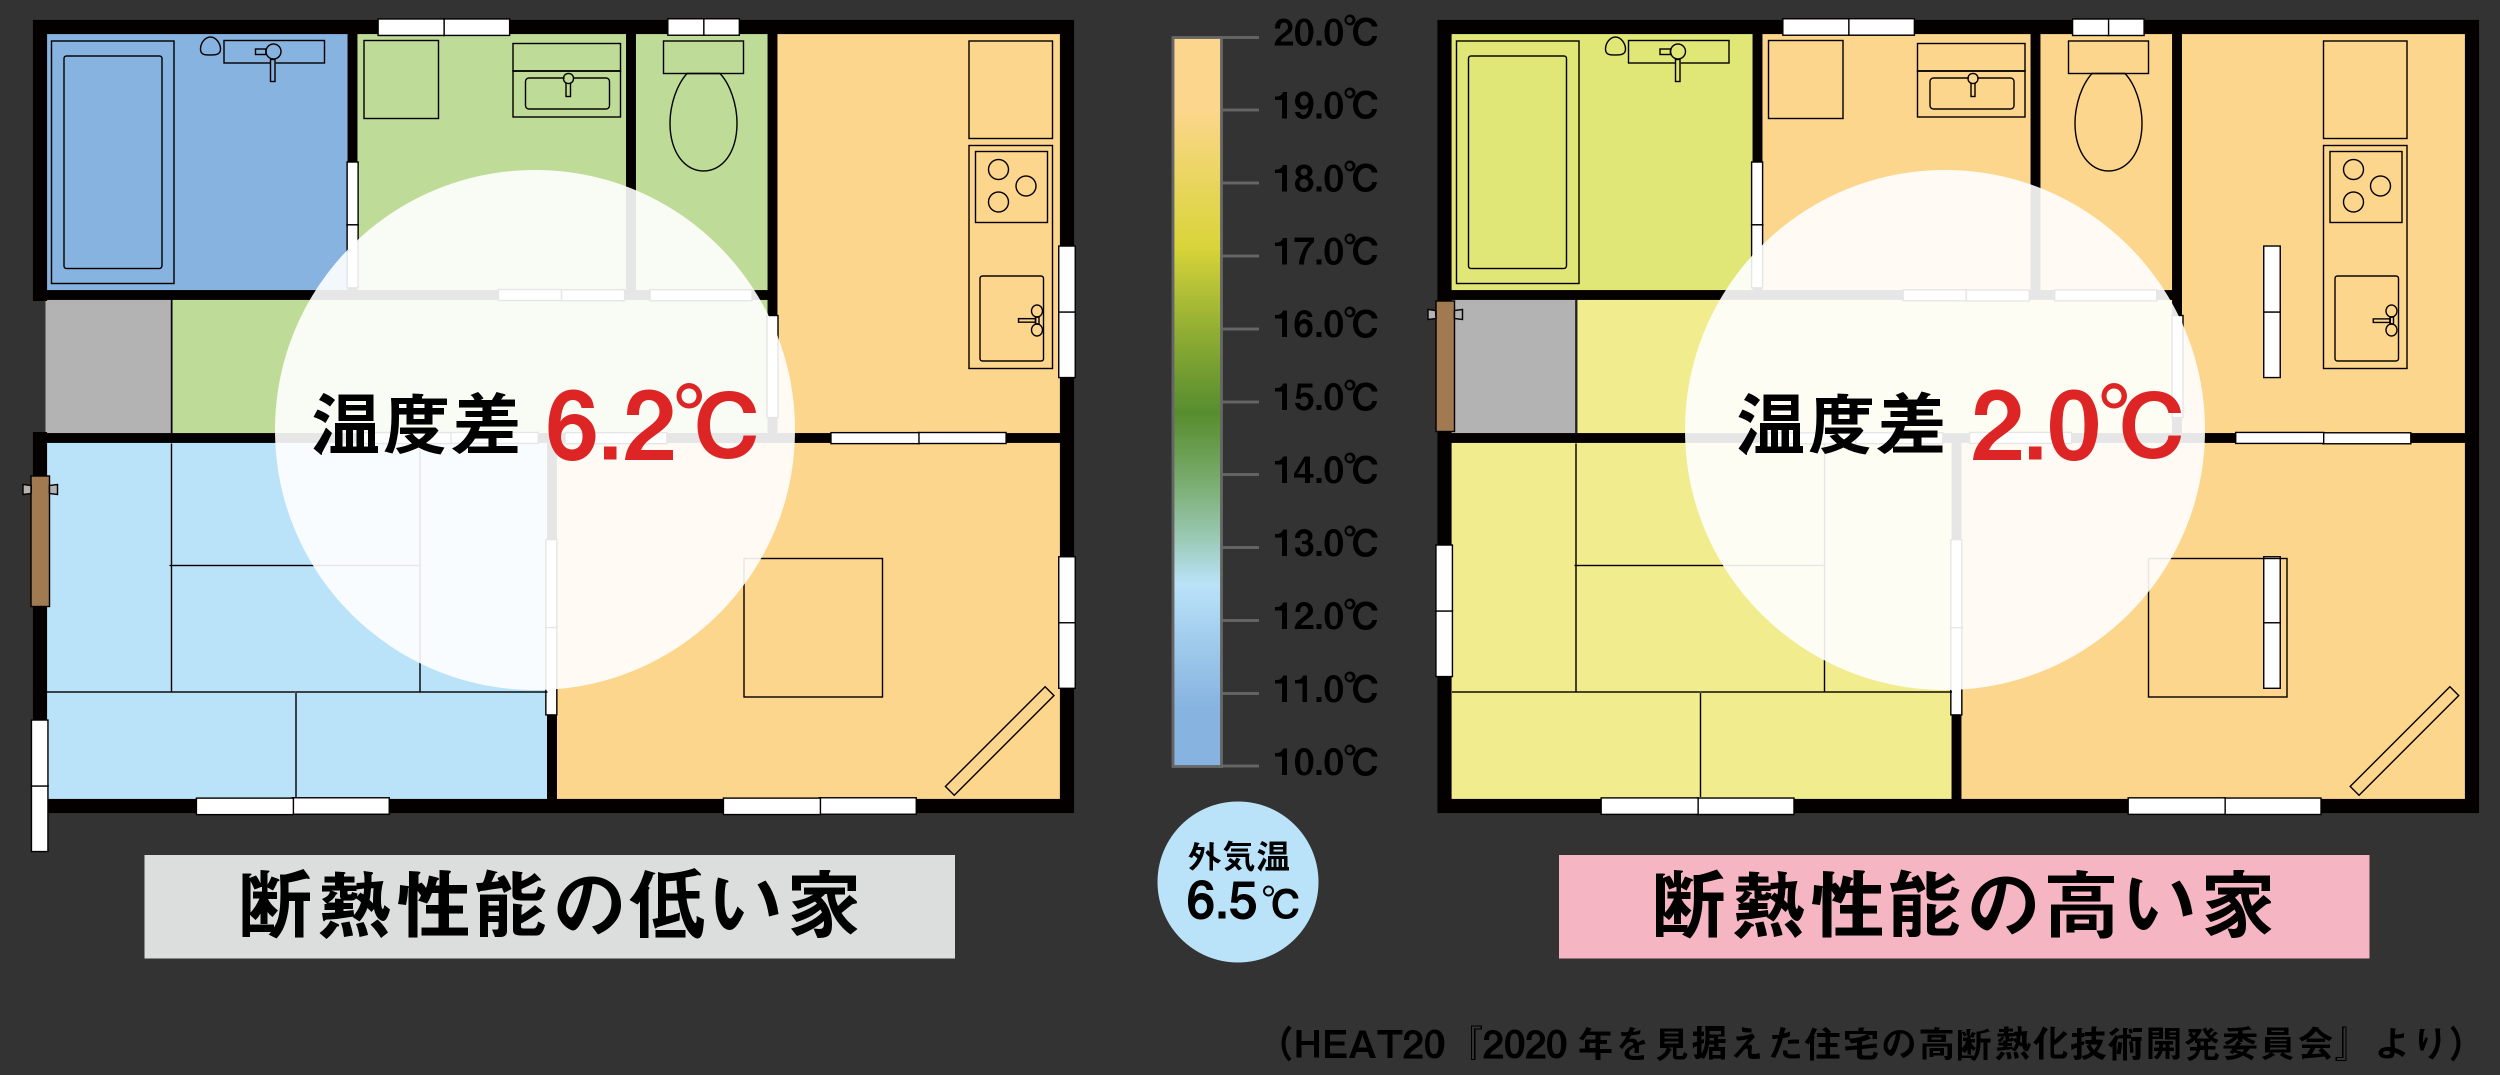 <?xml version="1.0" encoding="utf-8"?>
<!-- Generator: Adobe Illustrator 23.0.3, SVG Export Plug-In . SVG Version: 6.00 Build 0)  -->
<svg version="1.1" id="レイヤー_1" xmlns="http://www.w3.org/2000/svg" xmlns:xlink="http://www.w3.org/1999/xlink" x="0px"
	 y="0px" viewBox="0 0 500 215" style="enable-background:new 0 0 500 215;" xml:space="preserve">
<rect x="0" y="0" width="500" height="215" fill="#333333" stroke="none"/>
<style type="text/css">
	.st0{fill:#BAE3F9;}
	.st1{fill:#FCD68C;}
	.st2{fill:#BEDC98;}
	.st3{fill:#B3B3B3;}
	.st4{fill:#86B3E0;}
	.st5{fill:#F1EC8D;}
	.st6{fill:#E0E777;}
	.st7{fill:none;stroke:#040000;stroke-width:2.835;stroke-miterlimit:10;}
	.st8{fill:none;stroke:#040000;stroke-width:1.984;stroke-linejoin:round;stroke-miterlimit:10;}
	.st9{fill:#A27A51;stroke:#040000;stroke-width:0.283;stroke-miterlimit:10;}
	.st10{fill:#B3B3B3;stroke:#040000;stroke-width:0.283;stroke-miterlimit:10;}
	.st11{fill:#FFFFFF;stroke:#040000;stroke-width:0.283;stroke-miterlimit:10;}
	.st12{fill:none;stroke:#040000;stroke-width:0.283;stroke-miterlimit:10;}
	.st13{fill:#DCDDDD;}
	.st14{fill:#F5B5C2;}
	.st15{fill:url(#SVGID_1_);stroke:#666666;stroke-width:0.567;stroke-miterlimit:10;}
	.st16{fill:url(#SVGID_2_);stroke:#666666;stroke-width:0.567;stroke-miterlimit:10;}
	.st17{fill:url(#SVGID_3_);stroke:#666666;stroke-width:0.567;stroke-miterlimit:10;}
	.st18{fill:url(#SVGID_4_);stroke:#666666;stroke-width:0.567;stroke-miterlimit:10;}
	.st19{fill:url(#SVGID_5_);stroke:#666666;stroke-width:0.567;stroke-miterlimit:10;}
	.st20{fill:url(#SVGID_6_);stroke:#666666;stroke-width:0.567;stroke-miterlimit:10;}
	.st21{fill:url(#SVGID_7_);stroke:#666666;stroke-width:0.567;stroke-miterlimit:10;}
	.st22{fill:url(#SVGID_8_);stroke:#666666;stroke-width:0.567;stroke-miterlimit:10;}
	.st23{fill:url(#SVGID_9_);stroke:#666666;stroke-width:0.567;stroke-miterlimit:10;}
	.st24{fill:url(#SVGID_10_);stroke:#666666;stroke-width:0.567;stroke-miterlimit:10;}
	.st25{fill:url(#SVGID_11_);stroke:#666666;stroke-width:0.567;stroke-miterlimit:10;}
	.st26{fill:url(#SVGID_12_);stroke:#666666;stroke-width:0.567;stroke-miterlimit:10;}
	.st27{opacity:0.9;fill:#FFFFFF;}
	.st28{fill:#DE2525;}
</style>
<rect x="8.1" y="88.1" class="st0" width="101.3" height="72.4"/>
<rect x="111.1" y="88.1" class="st1" width="101.3" height="72.4"/>
<rect x="154.9" y="6.1" class="st1" width="57.5" height="81.9"/>
<rect x="126.2" y="6.1" class="st2" width="28.6" height="53"/>
<rect x="34.5" y="59" class="st2" width="120.3" height="29.1"/>
<rect x="9.1" y="59" class="st3" width="25.2" height="29.1"/>
<rect x="70.3" y="6.1" class="st2" width="55.7" height="53"/>
<rect x="8.7" y="6.1" class="st4" width="61" height="53"/>
<rect x="289.1" y="88.1" class="st5" width="101.3" height="72.4"/>
<rect x="392.1" y="88.1" class="st1" width="101.3" height="72.4"/>
<rect x="435.8" y="6.1" class="st1" width="57.5" height="81.9"/>
<rect x="407.2" y="6.1" class="st1" width="28.6" height="53"/>
<rect x="315.5" y="59" class="st5" width="120.3" height="29.1"/>
<rect x="290.1" y="59" class="st3" width="25.2" height="29.1"/>
<rect x="351.2" y="6.1" class="st1" width="55.7" height="53"/>
<rect x="289.6" y="6.1" class="st6" width="61" height="53"/>
<polyline class="st7" points="8,86.4 8,161.2 213.4,161.2 213.4,5.4 8,5.4 8,60.2 "/>
<line class="st8" x1="8.1" y1="87.6" x2="213.1" y2="87.6"/>
<line class="st8" x1="110.4" y1="87.6" x2="110.4" y2="160.7"/>
<line class="st8" x1="154.5" y1="5.4" x2="154.5" y2="87"/>
<line class="st8" x1="126.2" y1="5.4" x2="126.2" y2="59.4"/>
<line class="st8" x1="70.5" y1="5.4" x2="70.5" y2="59.4"/>
<line class="st8" x1="8.1" y1="59" x2="154.3" y2="59"/>
<rect x="6.2" y="95.2" class="st9" width="3.7" height="26.1"/>
<polygon class="st10" points="6.2,98.7 4.6,98.9 4.6,96.9 6.2,97.1 "/>
<polygon class="st10" points="9.9,97.1 11.5,96.9 11.5,98.9 9.9,98.7 "/>
<rect x="69.4" y="32.3" transform="matrix(-1 -1.224647e-16 1.224647e-16 -1 141.024 77.3)" class="st11" width="2.2" height="12.6"/>
<rect x="69.4" y="45" transform="matrix(-1 -1.224647e-16 1.224647e-16 -1 141.024 102.567)" class="st11" width="2.2" height="12.6"/>
<rect x="117.5" y="52.8" transform="matrix(6.123234e-17 -1 1 6.123234e-17 59.515 177.643)" class="st11" width="2.2" height="12.6"/>
<rect x="139.1" y="48.9" transform="matrix(6.123234e-17 -1 1 6.123234e-17 81.108 199.236)" class="st11" width="2.2" height="20.4"/>
<rect x="153.4" y="63.1" class="st11" width="2.2" height="20.4"/>
<rect x="122.1" y="77.4" transform="matrix(-1.836970e-16 1 -1 -1.836970e-16 210.785 -35.562)" class="st11" width="2.2" height="20.4"/>
<rect x="97.7" y="78.8" transform="matrix(-1.836970e-16 1 -1 -1.836970e-16 186.434 -11.211)" class="st11" width="2.2" height="17.6"/>
<rect x="80.3" y="78.8" transform="matrix(-1.836970e-16 1 -1 -1.836970e-16 169.008 6.215)" class="st11" width="2.2" height="17.6"/>
<rect x="109.3" y="125.4" transform="matrix(-1 -1.224647e-16 1.224647e-16 -1 220.668 268.378)" class="st11" width="2.2" height="17.6"/>
<rect x="109.3" y="108" transform="matrix(-1 -1.224647e-16 1.224647e-16 -1 220.668 233.525)" class="st11" width="2.2" height="17.6"/>
<rect x="191.3" y="78.8" transform="matrix(-1.836970e-16 1 -1 -1.836970e-16 280.019 -104.797)" class="st11" width="2.2" height="17.6"/>
<rect x="173.9" y="78.8" transform="matrix(-1.836970e-16 1 -1 -1.836970e-16 262.593 -87.37)" class="st11" width="2.2" height="17.6"/>
<rect x="104.9" y="52.8" transform="matrix(6.123234e-17 -1 1 6.123234e-17 46.881 165.01)" class="st11" width="2.2" height="12.6"/>
<rect x="171.9" y="151.5" transform="matrix(-1.836970e-16 1 -1 -1.836970e-16 334.753 -12.35)" class="st11" width="3.3" height="19.4"/>
<rect x="152.8" y="151.5" transform="matrix(-1.836970e-16 1 -1 -1.836970e-16 315.585 6.818)" class="st11" width="3.3" height="19.4"/>
<rect x="66.5" y="151.5" transform="matrix(-1.836970e-16 1 -1 -1.836970e-16 229.348 93.055)" class="st11" width="3.3" height="19.4"/>
<rect x="47.4" y="151.5" transform="matrix(-1.836970e-16 1 -1 -1.836970e-16 210.18 112.223)" class="st11" width="3.3" height="19.4"/>
<rect x="93.7" y="-1.2" transform="matrix(-1.836970e-16 1 -1 -1.836970e-16 100.726 -89.913)" class="st11" width="3.3" height="13.2"/>
<rect x="80.6" y="-1.2" transform="matrix(-1.836970e-16 1 -1 -1.836970e-16 87.62 -76.806)" class="st11" width="3.3" height="13.2"/>
<rect x="142.6" y="1.8" transform="matrix(-1.836970e-16 1 -1 -1.836970e-16 149.667 -138.854)" class="st11" width="3.3" height="7.2"/>
<rect x="135.5" y="1.8" transform="matrix(-1.836970e-16 1 -1 -1.836970e-16 142.566 -131.752)" class="st11" width="3.3" height="7.2"/>
<rect x="6.3" y="157" transform="matrix(-1 -1.224647e-16 1.224647e-16 -1 15.889 327.318)" class="st11" width="3.3" height="13.2"/>
<rect x="6.3" y="143.9" transform="matrix(-1 -1.224647e-16 1.224647e-16 -1 15.889 301.105)" class="st11" width="3.3" height="13.2"/>
<rect x="211.8" y="124.5" transform="matrix(-1 -1.224647e-16 1.224647e-16 -1 426.85 262.163)" class="st11" width="3.3" height="13.2"/>
<rect x="211.8" y="111.4" transform="matrix(-1 -1.224647e-16 1.224647e-16 -1 426.85 235.951)" class="st11" width="3.3" height="13.2"/>
<rect x="211.8" y="62.3" transform="matrix(-1 -1.224647e-16 1.224647e-16 -1 426.85 137.817)" class="st11" width="3.3" height="13.2"/>
<rect x="211.8" y="49.2" transform="matrix(-1 -1.224647e-16 1.224647e-16 -1 426.85 111.605)" class="st11" width="3.3" height="13.2"/>
<rect x="185.9" y="146.9" transform="matrix(0.707 -0.707 0.707 0.707 -46.206 184.862)" class="st12" width="28.2" height="2.5"/>
<rect x="148.8" y="111.7" class="st12" width="27.7" height="27.7"/>
<line class="st11" x1="59.1" y1="138.4" x2="9.4" y2="138.4"/>
<line class="st11" x1="34.3" y1="138.4" x2="34.3" y2="88.7"/>
<line class="st11" x1="109.5" y1="138.4" x2="59.1" y2="138.4"/>
<line class="st11" x1="84" y1="138.4" x2="84" y2="88.7"/>
<line class="st11" x1="59.2" y1="138.6" x2="59.2" y2="159.4"/>
<line class="st11" x1="83.8" y1="113.1" x2="33.9" y2="113.1"/>
<line class="st11" x1="34.3" y1="87.3" x2="34.3" y2="59.6"/>
<polyline class="st7" points="288.9,86.4 288.9,161.2 494.4,161.2 494.4,5.4 288.9,5.4 288.9,60.2 "/>
<line class="st8" x1="289.1" y1="87.6" x2="494.1" y2="87.6"/>
<line class="st8" x1="391.3" y1="87.6" x2="391.3" y2="160.7"/>
<line class="st8" x1="435.4" y1="5.4" x2="435.4" y2="87"/>
<line class="st8" x1="407.1" y1="5.4" x2="407.1" y2="59.4"/>
<line class="st8" x1="351.5" y1="5.4" x2="351.5" y2="59.4"/>
<line class="st8" x1="289.1" y1="59" x2="435.2" y2="59"/>
<rect x="287.2" y="60.2" class="st9" width="3.7" height="26.1"/>
<polygon class="st10" points="287.2,63.7 285.6,63.9 285.6,61.9 287.1,62.1 "/>
<polygon class="st10" points="290.9,62.1 292.5,61.9 292.5,63.9 290.9,63.7 "/>
<rect x="350.4" y="32.3" transform="matrix(-1 -1.224647e-16 1.224647e-16 -1 702.921 77.3)" class="st11" width="2.2" height="12.6"/>
<rect x="350.4" y="45" transform="matrix(-1 -1.224647e-16 1.224647e-16 -1 702.921 102.567)" class="st11" width="2.2" height="12.6"/>
<rect x="398.4" y="52.8" transform="matrix(6.123234e-17 -1 1 6.123234e-17 340.463 458.591)" class="st11" width="2.2" height="12.6"/>
<rect x="420" y="48.9" transform="matrix(6.123234e-17 -1 1 6.123234e-17 362.056 480.184)" class="st11" width="2.2" height="20.4"/>
<rect x="434.4" y="63.1" class="st11" width="2.2" height="20.4"/>
<rect x="403" y="77.4" transform="matrix(-1.836970e-16 1 -1 -1.836970e-16 491.733 -316.51)" class="st11" width="2.2" height="20.4"/>
<rect x="378.7" y="78.8" transform="matrix(-1.836970e-16 1 -1 -1.836970e-16 467.383 -292.16)" class="st11" width="2.2" height="17.6"/>
<rect x="361.3" y="78.8" transform="matrix(-1.836970e-16 1 -1 -1.836970e-16 449.956 -274.733)" class="st11" width="2.2" height="17.6"/>
<rect x="390.2" y="125.4" transform="matrix(-1 -1.224647e-16 1.224647e-16 -1 782.565 268.378)" class="st11" width="2.2" height="17.6"/>
<rect x="390.2" y="108" transform="matrix(-1 -1.224647e-16 1.224647e-16 -1 782.565 233.525)" class="st11" width="2.2" height="17.6"/>
<rect x="472.3" y="78.8" transform="matrix(-1.836970e-16 1 -1 -1.836970e-16 560.968 -385.745)" class="st11" width="2.2" height="17.6"/>
<rect x="454.8" y="78.8" transform="matrix(-1.836970e-16 1 -1 -1.836970e-16 543.541 -368.318)" class="st11" width="2.2" height="17.6"/>
<rect x="385.8" y="52.8" transform="matrix(6.123234e-17 -1 1 6.123234e-17 327.83 445.958)" class="st11" width="2.2" height="12.6"/>
<rect x="452.9" y="151.5" transform="matrix(-1.836970e-16 1 -1 -1.836970e-16 615.702 -293.298)" class="st11" width="3.3" height="19.4"/>
<rect x="433.7" y="151.5" transform="matrix(-1.836970e-16 1 -1 -1.836970e-16 596.533 -274.13)" class="st11" width="3.3" height="19.4"/>
<rect x="347.5" y="151.5" transform="matrix(-1.836970e-16 1 -1 -1.836970e-16 510.296 -187.893)" class="st11" width="3.3" height="19.4"/>
<rect x="328.3" y="151.5" transform="matrix(-1.836970e-16 1 -1 -1.836970e-16 491.128 -168.725)" class="st11" width="3.3" height="19.4"/>
<rect x="374.6" y="-1.2" transform="matrix(-1.836970e-16 1 -1 -1.836970e-16 381.675 -370.861)" class="st11" width="3.3" height="13.2"/>
<rect x="361.5" y="-1.2" transform="matrix(-1.836970e-16 1 -1 -1.836970e-16 368.569 -357.755)" class="st11" width="3.3" height="13.2"/>
<rect x="423.6" y="1.8" transform="matrix(-1.836970e-16 1 -1 -1.836970e-16 430.616 -419.802)" class="st11" width="3.3" height="7.2"/>
<rect x="416.5" y="1.8" transform="matrix(-1.836970e-16 1 -1 -1.836970e-16 423.514 -412.701)" class="st11" width="3.3" height="7.2"/>
<rect x="287.3" y="122" transform="matrix(-1 -1.224647e-16 1.224647e-16 -1 577.785 257.318)" class="st11" width="3.3" height="13.2"/>
<rect x="287.3" y="108.9" transform="matrix(-1 -1.224647e-16 1.224647e-16 -1 577.785 231.105)" class="st11" width="3.3" height="13.2"/>
<rect x="452.7" y="124.5" transform="matrix(-1 -1.224647e-16 1.224647e-16 -1 908.747 262.163)" class="st11" width="3.3" height="13.2"/>
<rect x="452.7" y="111.4" transform="matrix(-1 -1.224647e-16 1.224647e-16 -1 908.747 235.951)" class="st11" width="3.3" height="13.2"/>
<rect x="452.7" y="62.3" transform="matrix(-1 -1.224647e-16 1.224647e-16 -1 908.747 137.817)" class="st11" width="3.3" height="13.2"/>
<rect x="452.7" y="49.2" transform="matrix(-1 -1.224647e-16 1.224647e-16 -1 908.747 111.605)" class="st11" width="3.3" height="13.2"/>
<rect x="466.9" y="146.9" transform="matrix(0.707 -0.707 0.707 0.707 36.082 383.523)" class="st12" width="28.2" height="2.5"/>
<rect x="429.7" y="111.7" class="st12" width="27.7" height="27.7"/>
<line class="st11" x1="340.1" y1="138.4" x2="290.4" y2="138.4"/>
<line class="st11" x1="315.2" y1="138.4" x2="315.2" y2="88.7"/>
<line class="st11" x1="390.4" y1="138.4" x2="340.1" y2="138.4"/>
<line class="st11" x1="364.9" y1="138.4" x2="364.9" y2="88.7"/>
<line class="st11" x1="340.1" y1="138.6" x2="340.1" y2="159.4"/>
<line class="st11" x1="364.7" y1="113.1" x2="314.9" y2="113.1"/>
<line class="st11" x1="315.2" y1="87.3" x2="315.2" y2="59.6"/>
<g>
	<path class="st12" d="M137.4,14.7c-2,2.2-3.4,6.1-3.4,10c0,5.8,3,9.5,6.7,9.5c3.7,0,6.7-3.6,6.7-9.5c0-3.9-1.4-7.9-3.4-10H137.4z"
		/>
	<rect x="132.7" y="8.2" class="st12" width="16" height="6.5"/>
</g>
<rect x="72.8" y="8.1" class="st12" width="14.9" height="15.6"/>
<rect x="102.6" y="8.7" class="st12" width="21.5" height="5.5"/>
<rect x="102.6" y="14.2" class="st12" width="21.5" height="9.2"/>
<path class="st12" d="M114.6,15.6h6.6c0.4,0,0.7,0.3,0.7,0.7v4.8c0,0.4-0.3,0.7-0.7,0.7h-15.4c-0.4,0-0.7-0.3-0.7-0.7v-4.8
	c0-0.4,0.3-0.7,0.7-0.7h7.1"/>
<circle class="st12" cx="113.7" cy="15.7" r="1"/>
<polyline class="st12" points="114.1,16.6 114.1,19.3 113.2,19.3 113.2,16.6 "/>
<rect x="10.3" y="8.2" class="st12" width="24.5" height="48.5"/>
<path class="st12" d="M31.9,53.7H13.3c-0.3,0-0.5-0.2-0.5-0.5V11.7c0-0.3,0.2-0.5,0.5-0.5h18.6c0.3,0,0.5,0.2,0.5,0.5v41.4
	C32.4,53.4,32.2,53.7,31.9,53.7z"/>
<polyline class="st12" points="54.1,12.6 44.8,12.6 44.8,8.1 64.9,8.1 64.9,12.6 55.1,12.6 "/>
<path class="st12" d="M44.1,9.8c0,1.1-0.9,1.2-2,1.2c-1.1,0-2,0-2-1.2s0.9-2.4,2-2.4C43.2,7.4,44.1,8.7,44.1,9.8z"/>
<circle class="st12" cx="54.7" cy="10.3" r="1.5"/>
<rect x="51.1" y="9.8" class="st12" width="2.1" height="1.1"/>
<rect x="54.1" y="11.9" class="st12" width="0.9" height="4.4"/>
<rect x="193.8" y="8.2" class="st12" width="16.7" height="19.5"/>
<rect x="193.8" y="29.1" class="st12" width="16.7" height="44.6"/>
<path class="st12" d="M208.2,72.2h-11.7c-0.3,0-0.5-0.2-0.5-0.5V55.7c0-0.3,0.2-0.5,0.5-0.5h11.7c0.3,0,0.5,0.2,0.5,0.5v16.1
	C208.7,72,208.5,72.2,208.2,72.2z"/>
<g>
	<circle class="st12" cx="199.7" cy="33.9" r="2"/>
	<circle class="st12" cx="205.2" cy="37.2" r="2"/>
	<circle class="st12" cx="199.7" cy="40.4" r="2"/>
</g>
<rect x="195.1" y="30.3" class="st12" width="14.4" height="14.2"/>
<ellipse class="st12" cx="207.4" cy="62.2" rx="1.1" ry="1.2"/>
<ellipse class="st12" cx="207.4" cy="66" rx="1.1" ry="1.2"/>
<rect x="207.1" y="63.4" class="st12" width="0.7" height="1.4"/>
<rect x="205" y="62.4" transform="matrix(-1.836970e-16 1 -1 -1.836970e-16 269.506 -141.267)" class="st12" width="0.7" height="3.4"/>
<g>
	<path class="st12" d="M418.4,14.7c-2,2.2-3.4,6.1-3.4,10c0,5.8,3,9.5,6.7,9.5c3.7,0,6.7-3.6,6.7-9.5c0-3.9-1.4-7.9-3.4-10H418.4z"
		/>
	<rect x="413.7" y="8.2" class="st12" width="16" height="6.5"/>
</g>
<rect x="353.7" y="8.1" class="st12" width="14.9" height="15.6"/>
<rect x="383.5" y="8.7" class="st12" width="21.5" height="5.5"/>
<rect x="383.5" y="14.2" class="st12" width="21.5" height="9.2"/>
<path class="st12" d="M395.5,15.6h6.6c0.4,0,0.7,0.3,0.7,0.7v4.8c0,0.4-0.3,0.7-0.7,0.7h-15.4c-0.4,0-0.7-0.3-0.7-0.7v-4.8
	c0-0.4,0.3-0.7,0.7-0.7h7.1"/>
<circle class="st12" cx="394.6" cy="15.7" r="1"/>
<polyline class="st12" points="395,16.6 395,19.3 394.2,19.3 394.2,16.6 "/>
<rect x="291.3" y="8.2" class="st12" width="24.5" height="48.5"/>
<path class="st12" d="M312.8,53.7h-18.6c-0.3,0-0.5-0.2-0.5-0.5V11.7c0-0.3,0.2-0.5,0.5-0.5h18.6c0.3,0,0.5,0.2,0.5,0.5v41.4
	C313.3,53.4,313.1,53.7,312.8,53.7z"/>
<polyline class="st12" points="335,12.6 325.7,12.6 325.7,8.1 345.8,8.1 345.8,12.6 336.1,12.6 "/>
<path class="st12" d="M325.1,9.8c0,1.1-0.9,1.2-2,1.2c-1.1,0-2,0-2-1.2s0.9-2.4,2-2.4C324.2,7.4,325.1,8.7,325.1,9.8z"/>
<circle class="st12" cx="335.6" cy="10.3" r="1.5"/>
<rect x="332" y="9.8" class="st12" width="2.1" height="1.1"/>
<rect x="335.1" y="11.9" class="st12" width="0.9" height="4.4"/>
<rect x="464.7" y="8.2" class="st12" width="16.7" height="19.5"/>
<rect x="464.7" y="29.1" class="st12" width="16.7" height="44.6"/>
<path class="st12" d="M479.2,72.2h-11.7c-0.3,0-0.5-0.2-0.5-0.5V55.7c0-0.3,0.2-0.5,0.5-0.5h11.7c0.3,0,0.5,0.2,0.5,0.5v16.1
	C479.7,72,479.4,72.2,479.2,72.2z"/>
<g>
	<circle class="st12" cx="470.7" cy="33.9" r="2"/>
	<circle class="st12" cx="476.1" cy="37.2" r="2"/>
	<circle class="st12" cx="470.7" cy="40.4" r="2"/>
</g>
<rect x="466" y="30.3" class="st12" width="14.4" height="14.2"/>
<ellipse class="st12" cx="478.3" cy="62.2" rx="1.1" ry="1.2"/>
<ellipse class="st12" cx="478.3" cy="66" rx="1.1" ry="1.2"/>
<rect x="478" y="63.4" class="st12" width="0.7" height="1.4"/>
<rect x="476" y="62.4" transform="matrix(-1.836970e-16 1 -1 -1.836970e-16 540.454 -412.216)" class="st12" width="0.7" height="3.4"/>
<circle class="st0" cx="247.6" cy="176.4" r="16.1"/>
<rect x="28.9" y="171" class="st13" width="162.1" height="20.7"/>
<g>
	<path d="M61.8,175.8c-0.1,0-0.4-0.1-0.5-0.1c0,0-0.3,0.1-0.5,0.1c-0.7,0.2-1.9,0.5-3.1,0.7c0,0.5,0,1.5,0,2H62v1.7h-1.3v7.3H59
		v-7.3h-1.2c0,1.6-0.3,2.8-0.5,3.6c-0.4,1.6-1,2.8-2,3.9l-1.6-0.8c0.2-0.1,0.3-0.3,0.5-0.5H50v1h-1.5v-12.7l1.4,0
		c0.2,0,0.4,0,0.4,0.2c0,0.1,0,0.1-0.2,0.2c-0.1,0.1-0.2,0.1-0.2,0.2v0.3l1.3-0.5c0.6,0.8,0.7,1.2,0.9,1.6V174l1.4,0.1
		c0.2,0,0.4,0,0.4,0.2c0,0.1,0,0.1-0.2,0.2c-0.1,0.1-0.2,0.1-0.2,0.2v2.2c0.4-0.6,0.6-1.1,0.8-1.6l1.4,0.5c0,0,0.2,0.1,0.2,0.3
		c0,0.1-0.1,0.1-0.4,0.2c-0.4,1-0.7,1.5-0.9,1.8l-1.1-0.6v0.9h1.9v1.4h-1.8c0.2,0.4,0.6,1.2,2,2.3l-1.1,1.3c-0.4-0.3-0.7-0.6-1-1
		v2.4h-1.4v-2.1c-0.2,0.3-0.5,0.9-1,1.3L50,183v1.9h4.8v0.6c0.7-1.2,1.3-2.3,1.3-7c0-0.9,0-1.5-0.1-3.6l1.1,0
		c1.3-0.3,2.5-0.7,3.6-1.1l1.1,1.5c0.1,0.1,0.1,0.2,0.1,0.3C62,175.8,61.9,175.8,61.8,175.8z M52.2,177.4l-1.3,0.5
		c-0.3-0.7-0.5-1.1-0.8-1.7v6.3c0.8-0.8,1.4-1.9,1.8-2.8h-1.3v-1.4h1.8V177.4z"/>
	<path d="M67.4,185.3c-0.5,0.8-1.1,1.7-2.1,2.5l-1.4-1.2c1-0.7,1.7-1.5,2.2-2.5l1.5,0.7c0.1,0,0.2,0.1,0.2,0.3
		C67.9,185.3,67.7,185.3,67.4,185.3z M76.6,184.2c-0.1,0-1.4-0.2-1.8-2.4l-0.5,0.6c-0.3-0.3-0.6-0.6-0.8-0.8
		c-0.6,1.5-1.1,2.1-1.6,2.7l-1.4-0.9l0.2-0.1c-1.1,0.2-2.2,0.3-3.4,0.5c-0.2,0-1.3,0.1-1.6,0.1c-0.3,0-0.6,0-0.7,0.2
		c-0.2,0.2-0.2,0.2-0.2,0.2c-0.1,0-0.2-0.3-0.2-0.4l-0.2-1.3c0.6,0,1.3,0,2.6-0.1v-0.5h-2.1v-1.2h0.5l-1-1c0.9-0.4,1.4-0.7,1.6-1.5
		h-1.6v-1.2H67v-0.6h-2.1v-1.2H67v-1l1.6,0.1c0.1,0,0.5,0,0.5,0.2c0,0.1-0.2,0.2-0.3,0.3v0.4h2.1v1.2h-2.1v0.6h2.5l0-0.5l1.6-0.1
		c0-0.8,0-1.3-0.2-2.3l1.5,0.2c0.3,0,0.4,0.1,0.4,0.3c0,0.1,0,0.1-0.1,0.1c-0.2,0.2-0.2,0.2-0.2,0.2c0,0,0,1.2,0,1.4l2.4-0.2
		c-0.5,1.5-0.5,3-0.5,3.7c0,0.4,0,1.9,0.4,1.9c0.1,0,0.2-0.5,0.3-0.8l1.1,0.9C77.8,182.6,77.4,184.2,76.6,184.2z M68,179.3v-1.2
		h-1.7l1,0.4c0.1,0,0.2,0.1,0.2,0.2c0,0.1-0.1,0.1-0.3,0.2c-0.5,1-1.2,1.4-1.6,1.6H67v-0.8l1.3,0.1C68.2,179.8,68,179.6,68,179.3z
		 M68.8,187.4c-0.1-0.8-0.2-1.7-0.6-2.8l1.7-0.3c0.3,0.9,0.6,2.1,0.7,2.8L68.8,187.4z M71.2,179.7c-0.2,0.2-0.3,0.4-1,0.4h-1.1
		c-0.1,0-0.3,0-0.4,0v0.5h1.9v1.2h-1.9v0.4c0.6,0,1.1-0.1,2-0.2l0.1,1c0.9-1,1.2-1.9,1.4-2.5C72,180.2,71.6,179.9,71.2,179.7z
		 M71.3,177.9v0.3h-1.8v0.4c0,0.3,0.1,0.3,0.4,0.3c0.4,0,0.4-0.1,0.5-0.5l1.1,0.3c0,0.1-0.1,0.4-0.1,0.6l0.7-0.8
		c0.1,0.1,0.4,0.3,0.6,0.4c0.1-0.5,0.1-0.8,0.1-1.2L71.3,177.9z M71.9,187.4c-0.1-0.8-0.3-1.7-0.7-2.6l1.5-0.4
		c0.5,0.9,0.8,2,0.9,2.6L71.9,187.4z M74.2,177.7c-0.1,0.9-0.1,1.5-0.3,2.3c0.2,0.2,0.5,0.4,0.7,0.7c0-0.9,0-1.5,0.1-3.1L74.2,177.7
		z M76.2,187.6c-0.4-0.7-1.1-1.7-2.1-2.7l1.4-1c0.5,0.4,1.3,1.2,2.1,2.6L76.2,187.6z"/>
	<path d="M84.3,187.1v-1.6h3.4v-2.8h-2.5V181h2.5v-2.4h-1.3c-0.2,0.5-0.5,1.4-1,2.1l-1.8-0.6c0.3-0.3,0.5-0.7,0.6-1
		c-0.1-0.1-0.4-0.6-0.7-0.9v9.3h-1.8v-10c0,0,0,0-0.1,0.1c0,0.9-0.1,1.9-0.4,3.4l-1.6-0.2c0.1-0.5,0.4-1.7,0.4-3.8l1.5,0.2
		c0.2,0,0.2,0,0.3,0.1v-3.1l1.7,0.1c0.4,0,0.6,0.1,0.6,0.2c0,0.1-0.1,0.2-0.2,0.3c-0.1,0.1-0.2,0.2-0.2,0.2v1.8l0.6-0.3
		c0.3,0.3,0.7,0.7,0.9,1.1c0.3-0.8,0.4-1.3,0.6-2.5l1.6,0.4c0.3,0.1,0.4,0.1,0.4,0.3c0,0.1-0.1,0.2-0.2,0.2
		c-0.1,0.1-0.2,0.1-0.2,0.2c-0.1,0.1-0.2,0.8-0.3,0.9h0.8V174l1.7,0.1c0.4,0,0.6,0.1,0.6,0.2s-0.1,0.2-0.2,0.3
		c-0.1,0.1-0.2,0.2-0.2,0.3v2.1h3.6v1.7h-3.6v2.4h2.8v1.6h-2.8v2.8h3.8v1.6H84.3z"/>
	<path d="M100.8,178.6c-0.1-0.3-0.3-0.7-0.4-1c-0.9,0.1-3,0.4-3.3,0.5c-0.2,0-0.9,0.1-1,0.1c0,0-0.2,0.2-0.3,0.2
		c-0.2,0-0.2-0.2-0.2-0.3l-0.4-1.5c0.8,0,1,0,1.4-0.1c0.3-0.6,0.6-1.7,0.8-2.6l1.7,0.4c0.2,0,0.4,0.1,0.4,0.2c0,0.1-0.1,0.1-0.2,0.1
		c-0.2,0-0.2,0.1-0.2,0.1c-0.2,0.5-0.6,1.2-0.8,1.7c1-0.1,1.1-0.1,1.5-0.2c-0.1-0.1-0.1-0.2-0.3-0.6l1.3-0.6
		c0.5,0.6,1.1,1.7,1.5,2.8L100.8,178.6z M100.1,187.4H99l-0.6-1.5c0.2,0,0.9,0,1,0c0.2,0,0.3-0.2,0.3-0.5v-1h-2.1v3H96v-8.5h5.4v7.3
		C101.4,187,100.9,187.4,100.1,187.4z M99.8,180.2h-2.1v0.9h2.1V180.2z M99.8,182.3h-2.1v0.9h2.1V182.3z M108.5,179.3
		c-0.2,0.3-0.5,0.8-1.2,0.8h-3c-1.2,0-1.8-0.3-1.8-1.1v-4.8l1.7,0.2c0.3,0,0.3,0.1,0.3,0.2c0,0.1-0.1,0.1-0.1,0.2
		c-0.1,0.1-0.1,0.1-0.1,0.2v1.2c0.6-0.2,1.7-0.7,2.6-1.6l1.1,1.1c0,0,0.2,0.2,0.2,0.3c0,0.1-0.1,0.1-0.1,0.1c0,0-0.3,0-0.3,0
		c-0.1,0-0.2,0-0.5,0.2c-0.1,0-1.1,0.7-3,1.5v0.5c0,0.3,0.2,0.4,0.5,0.4h2c0.3,0,0.5,0,0.8-1.4l1.5,0.7
		C108.9,178.4,108.7,178.9,108.5,179.3z M107.3,187.1h-3c-1.2,0-1.7-0.3-1.7-1.1v-5.3l1.6,0.2c0.2,0,0.3,0.1,0.3,0.2
		c0,0.1-0.1,0.1-0.1,0.2c-0.1,0.1-0.1,0.1-0.1,0.2v1.5c0.8-0.4,1.9-1.3,2.7-2l1.2,1c0.1,0.1,0.2,0.2,0.2,0.3c0,0.1-0.1,0.1-0.3,0.1
		c-0.2,0-0.2,0-0.3,0.1c-0.7,0.5-2.3,1.6-3.6,2.2v0.6c0,0.3,0.2,0.4,0.5,0.4h2c0.3,0,0.4-0.1,0.6-0.4c0.2-0.3,0.2-0.5,0.3-1l1.4,0.7
		C108.6,186.6,108,187.1,107.3,187.1z"/>
	<path d="M123.2,184.1c-1.2,1.7-2.8,2.4-3.6,2.8l-1.2-1.6c0.7-0.2,1.9-0.5,2.8-1.7c1-1.1,1.1-2.4,1.1-3.1c0-0.9-0.3-1.9-1.1-2.7
		c-1-0.9-2.1-1-2.7-1c-0.5,3.7-1.4,5.9-1.9,7c-0.5,1-1.2,2.3-2,2.3c-0.6,0-3.1-1.4-3.1-4.2c0-3.5,2.9-6.6,6.9-6.6
		c3.3,0,5.8,2.2,5.8,5.7C124.2,182.2,123.8,183.3,123.2,184.1z M114.8,178.1c-1.1,1.1-1.6,2.5-1.6,3.5c0,1.3,0.7,1.9,1,1.9
		c0.8,0,2.2-4.1,2.5-6.5C116.2,177.1,115.5,177.3,114.8,178.1z"/>
	<path d="M130.8,174.9c0,0-0.2,0-0.2,0.1c-0.1,0.5-0.3,1-1,2.3c0.2,0.1,0.3,0.1,0.3,0.3c0,0,0,0.1,0,0.1c-0.1,0.1-0.2,0.2-0.2,0.3
		v9.6H128v-7.3c-0.3,0.4-0.4,0.5-0.5,0.6l-1.6-0.9c0.9-1,2.1-2.5,3.1-6l1.7,0.5c0.1,0,0.4,0.1,0.4,0.3
		C131,174.8,130.9,174.8,130.8,174.9z M140.4,186.8c-0.1,0.5-0.5,0.9-0.9,0.9c-0.7,0-1.8-1-2.6-2.8c-0.7-1.7-1.1-3.6-1.3-4.8h-2.4
		v3.2c0.5-0.1,2.1-0.5,2.8-0.8l-0.1,1.6c-1,0.3-3.6,1.1-4,1.2c-0.4,0.1-0.4,0.1-0.5,0.2c-0.2,0.2-0.2,0.2-0.3,0.2
		c-0.1,0-0.2-0.2-0.2-0.3l-0.4-1.6c0.2,0,0.6-0.1,1.1-0.2v-9.2l1.2,0.3c2,0,5-0.6,6.1-1.1l1.1,1c0.2,0.2,0.2,0.3,0.2,0.4
		c0,0.1-0.1,0.1-0.2,0.1c-0.1,0-0.3-0.1-0.4-0.1c-0.1,0-0.6,0.2-0.7,0.2c-0.5,0.1-1.2,0.2-1.8,0.3c0,0.5,0,1.6,0.1,2.7h2.7v1.5h-2.6
		c0.1,0.8,0.3,2,0.9,3.5c0.2,0.6,0.6,1.4,0.9,1.4c0.2,0,0.3-0.6,0.2-1.4l1.5,0.7C140.7,185.5,140.5,186.7,140.4,186.8z M131.1,187.6
		V186h6v1.5H131.1z M135.3,176.1c-0.6,0.1-1.4,0.1-2.1,0.2v2.4h2.3C135.4,177.3,135.3,176.8,135.3,176.1z"/>
	<path d="M145.9,186c-0.5,0-0.9-0.3-1.2-0.5c-1.1-1.1-1.6-2.9-1.6-5.9c0-2,0.2-3,0.5-4.1l1.7,0.5c0.1,0,0.4,0.1,0.4,0.3
		c0,0.2-0.2,0.2-0.5,0.3c-0.2,0.9-0.3,1.8-0.3,3.5c0,3.1,0.8,3.6,1.1,3.6c0.6,0,1.2-1.7,1.5-2.4l1.3,1.2
		C147.9,184.4,147.1,186,145.9,186z M153.8,183.3c-0.5-3.3-1.5-5.1-2.3-6.4l1.6-0.8c0.8,1.1,2.1,3,2.6,6.7L153.8,183.3z"/>
	<path d="M170.1,186.9c-2-1.4-4.2-4-4.7-8.1H165c-0.2,0.3-0.5,0.5-0.8,0.7c0.8,0.9,2.2,2.3,2.2,5.4c0,2.4-1,2.7-2.9,2.7l-0.8-1.9
		c0.3,0,0.8,0.1,1.2,0.1c0.9,0,0.9-0.6,0.9-1.6c-0.6,0.5-1.3,1-2.5,1.7c-1.3,0.7-2.1,1-2.9,1.3l-1.2-1.5c0.8-0.2,1.7-0.4,3.1-1.1
		c1.7-0.8,2.4-1.4,3.1-2.1c-0.1-0.3-0.2-0.4-0.3-0.6c-1.5,1.2-2.8,1.9-4.8,2.5l-1-1.4c0.7-0.1,1.4-0.3,2.5-0.8c1.3-0.6,2-1,2.6-1.5
		c-0.1-0.1-0.3-0.3-0.4-0.4c-1.7,0.9-2.6,1.2-3.4,1.5l-1.2-1.5c1.6-0.2,2.9-0.6,4.3-1.4h-1.9v-1.4h8.2v1.4h-2c0,0.5,0.1,1.1,0.6,2.3
		c0.7-0.7,1.6-1.5,2.3-2.2l1.3,1.1c0.1,0.1,0.2,0.2,0.2,0.4c0,0.1-0.1,0.2-0.2,0.2c-0.1,0-0.7,0.1-0.8,0.2c0,0-1.8,1.4-2.1,1.7
		c1,1.5,1.9,2.3,3.2,3.2L170.1,186.9z M169.5,178.1v-1.5h-9.3v1.5h-1.8v-3h5.5V174l1.8,0c0.1,0,0.4,0,0.4,0.2c0,0.1-0.1,0.2-0.1,0.2
		c-0.1,0.1-0.2,0.2-0.2,0.3v0.4h5.4v3.1H169.5z"/>
</g>
<rect x="311.8" y="171" class="st14" width="162.1" height="20.7"/>
<g>
	<path d="M344.7,175.8c-0.1,0-0.4-0.1-0.5-0.1c0,0-0.3,0.1-0.5,0.1c-0.7,0.2-1.9,0.5-3.1,0.7c0,0.5,0,1.5,0,2h4.1v1.7h-1.3v7.3h-1.7
		v-7.3h-1.2c0,1.6-0.3,2.8-0.5,3.6c-0.4,1.6-1,2.8-2,3.9l-1.6-0.8c0.2-0.1,0.3-0.3,0.5-0.5h-4.2v1h-1.5v-12.7l1.4,0
		c0.2,0,0.4,0,0.4,0.2c0,0.1,0,0.1-0.2,0.2c-0.1,0.1-0.2,0.1-0.2,0.2v0.3l1.3-0.5c0.6,0.8,0.7,1.2,0.9,1.6V174l1.4,0.1
		c0.2,0,0.4,0,0.4,0.2c0,0.1,0,0.1-0.2,0.2c-0.1,0.1-0.2,0.1-0.2,0.2v2.2c0.4-0.6,0.6-1.1,0.8-1.6l1.4,0.5c0,0,0.2,0.1,0.2,0.3
		c0,0.1-0.1,0.1-0.4,0.2c-0.4,1-0.7,1.5-0.9,1.8l-1.1-0.6v0.9h1.9v1.4h-1.8c0.2,0.4,0.6,1.2,2,2.3l-1.1,1.3c-0.4-0.3-0.7-0.6-1-1
		v2.4h-1.4v-2.1c-0.2,0.3-0.5,0.9-1,1.3l-1.1-0.9v1.9h4.8v0.6c0.7-1.2,1.3-2.3,1.3-7c0-0.9,0-1.5-0.1-3.6l1.1,0
		c1.3-0.3,2.5-0.7,3.6-1.1l1.1,1.5c0.1,0.1,0.1,0.2,0.1,0.3C344.8,175.8,344.8,175.8,344.7,175.8z M335.1,177.4l-1.3,0.5
		c-0.2-0.7-0.5-1.1-0.8-1.7v6.3c0.8-0.8,1.4-1.9,1.8-2.8h-1.3v-1.4h1.8V177.4z"/>
	<path d="M350.3,185.3c-0.5,0.8-1.1,1.7-2.1,2.5l-1.4-1.2c1-0.7,1.7-1.5,2.2-2.5l1.5,0.7c0.1,0,0.3,0.1,0.3,0.3
		C350.8,185.3,350.5,185.3,350.3,185.3z M359.4,184.2c-0.1,0-1.4-0.2-1.8-2.4l-0.5,0.6c-0.3-0.3-0.6-0.6-0.8-0.8
		c-0.6,1.5-1.1,2.1-1.6,2.7l-1.4-0.9l0.2-0.1c-1.1,0.2-2.2,0.3-3.4,0.5c-0.2,0-1.3,0.1-1.6,0.1c-0.2,0-0.6,0-0.7,0.2
		c-0.2,0.2-0.2,0.2-0.2,0.2c-0.1,0-0.2-0.3-0.2-0.4l-0.2-1.3c0.6,0,1.3,0,2.6-0.1v-0.5h-2.1v-1.2h0.5l-1-1c0.9-0.4,1.4-0.7,1.6-1.5
		h-1.6v-1.2h2.6v-0.6h-2.1v-1.2h2.1v-1l1.6,0.1c0.1,0,0.5,0,0.5,0.2c0,0.1-0.2,0.2-0.3,0.3v0.4h2.1v1.2h-2.1v0.6h2.5l0-0.5l1.6-0.1
		c0-0.8,0-1.3-0.2-2.3l1.5,0.2c0.3,0,0.4,0.1,0.4,0.3c0,0.1,0,0.1-0.1,0.1c-0.2,0.2-0.2,0.2-0.2,0.2c0,0,0,1.2,0,1.4l2.4-0.2
		c-0.5,1.5-0.5,3-0.5,3.7c0,0.4,0,1.9,0.4,1.9c0.1,0,0.2-0.5,0.3-0.8l1.1,0.9C360.6,182.6,360.2,184.2,359.4,184.2z M350.9,179.3
		v-1.2h-1.7l1,0.4c0.1,0,0.2,0.1,0.2,0.2c0,0.1-0.1,0.1-0.3,0.2c-0.5,1-1.2,1.4-1.6,1.6h1.4v-0.8l1.3,0.1
		C351,179.8,350.9,179.6,350.9,179.3z M351.6,187.4c-0.1-0.8-0.2-1.7-0.6-2.8l1.7-0.3c0.3,0.9,0.6,2.1,0.7,2.8L351.6,187.4z
		 M354,179.7c-0.2,0.2-0.3,0.4-1,0.4H352c-0.1,0-0.3,0-0.4,0v0.5h1.9v1.2h-1.9v0.4c0.6,0,1.1-0.1,2-0.2l0.1,1c0.9-1,1.2-1.9,1.4-2.5
		C354.8,180.2,354.4,179.9,354,179.7z M354.1,177.9v0.3h-1.8v0.4c0,0.3,0.1,0.3,0.4,0.3c0.4,0,0.4-0.1,0.5-0.5l1.1,0.3
		c0,0.1-0.1,0.4-0.1,0.6l0.7-0.8c0.1,0.1,0.4,0.3,0.6,0.4c0.1-0.5,0.1-0.8,0.1-1.2L354.1,177.9z M354.8,187.4
		c-0.1-0.8-0.3-1.7-0.7-2.6l1.5-0.4c0.5,0.9,0.8,2,0.9,2.6L354.8,187.4z M357.1,177.7c-0.1,0.9-0.1,1.5-0.3,2.3
		c0.2,0.2,0.5,0.4,0.7,0.7c0-0.9,0-1.5,0.1-3.1L357.1,177.7z M359,187.6c-0.4-0.7-1.1-1.7-2.1-2.7l1.4-1c0.5,0.4,1.3,1.2,2.1,2.6
		L359,187.6z"/>
	<path d="M367.1,187.1v-1.6h3.4v-2.8H368V181h2.5v-2.4h-1.3c-0.2,0.5-0.5,1.4-1,2.1l-1.8-0.6c0.2-0.3,0.5-0.7,0.6-1
		c-0.1-0.1-0.4-0.6-0.7-0.9v9.3h-1.8v-10c0,0,0,0-0.1,0.1c0,0.9-0.1,1.9-0.4,3.4l-1.6-0.2c0.1-0.5,0.4-1.7,0.4-3.8l1.5,0.2
		c0.2,0,0.2,0,0.3,0.1v-3.1l1.7,0.1c0.4,0,0.6,0.1,0.6,0.2c0,0.1-0.1,0.2-0.2,0.3c-0.1,0.1-0.2,0.2-0.2,0.2v1.8l0.6-0.3
		c0.3,0.3,0.7,0.7,0.9,1.1c0.3-0.8,0.4-1.3,0.6-2.5l1.6,0.4c0.3,0.1,0.4,0.1,0.4,0.3c0,0.1-0.1,0.2-0.2,0.2
		c-0.1,0.1-0.2,0.1-0.2,0.2c-0.1,0.1-0.2,0.8-0.3,0.9h0.8V174l1.7,0.1c0.4,0,0.6,0.1,0.6,0.2s-0.1,0.2-0.2,0.3s-0.2,0.2-0.2,0.3v2.1
		h3.6v1.7h-3.6v2.4h2.8v1.6h-2.8v2.8h3.8v1.6H367.1z"/>
	<path d="M383.6,178.6c-0.1-0.3-0.3-0.7-0.4-1c-0.9,0.1-3,0.4-3.3,0.5c-0.2,0-0.9,0.1-1,0.1c0,0-0.2,0.2-0.3,0.2
		c-0.2,0-0.2-0.2-0.2-0.3l-0.4-1.5c0.8,0,1,0,1.4-0.1c0.3-0.6,0.6-1.7,0.8-2.6l1.7,0.4c0.2,0,0.4,0.1,0.4,0.2c0,0.1-0.1,0.1-0.2,0.1
		c-0.2,0-0.2,0.1-0.2,0.1c-0.2,0.5-0.6,1.2-0.8,1.7c1-0.1,1.1-0.1,1.5-0.2c-0.1-0.1-0.1-0.2-0.3-0.6l1.3-0.6
		c0.5,0.6,1.1,1.7,1.5,2.8L383.6,178.6z M382.9,187.4h-1.1l-0.6-1.5c0.2,0,0.9,0,1,0c0.2,0,0.3-0.2,0.3-0.5v-1h-2.1v3h-1.7v-8.5h5.4
		v7.3C384.2,187,383.7,187.4,382.9,187.4z M382.6,180.2h-2.1v0.9h2.1V180.2z M382.6,182.3h-2.1v0.9h2.1V182.3z M391.3,179.3
		c-0.2,0.3-0.5,0.8-1.2,0.8h-3c-1.2,0-1.8-0.3-1.8-1.1v-4.8l1.7,0.2c0.2,0,0.3,0.1,0.3,0.2c0,0.1-0.1,0.1-0.1,0.2
		c-0.1,0.1-0.1,0.1-0.1,0.2v1.2c0.6-0.2,1.7-0.7,2.6-1.6l1.1,1.1c0,0,0.2,0.2,0.2,0.3c0,0.1-0.1,0.1-0.1,0.1c0,0-0.3,0-0.3,0
		c-0.1,0-0.2,0-0.5,0.2c-0.1,0-1.1,0.7-3,1.5v0.5c0,0.3,0.2,0.4,0.5,0.4h2c0.3,0,0.5,0,0.8-1.4l1.5,0.7
		C391.7,178.4,391.5,178.9,391.3,179.3z M390.1,187.1h-3c-1.2,0-1.7-0.3-1.7-1.1v-5.3l1.6,0.2c0.2,0,0.3,0.1,0.3,0.2
		c0,0.1-0.1,0.1-0.1,0.2c-0.1,0.1-0.1,0.1-0.1,0.2v1.5c0.8-0.4,1.9-1.3,2.7-2l1.2,1c0.1,0.1,0.2,0.2,0.2,0.3c0,0.1-0.1,0.1-0.3,0.1
		c-0.2,0-0.2,0-0.3,0.1c-0.7,0.5-2.3,1.6-3.6,2.2v0.6c0,0.3,0.2,0.4,0.5,0.4h2c0.3,0,0.4-0.1,0.6-0.4c0.2-0.3,0.2-0.5,0.3-1l1.4,0.7
		C391.4,186.6,390.9,187.1,390.1,187.1z"/>
	<path d="M406,184.1c-1.2,1.7-2.8,2.4-3.6,2.8l-1.2-1.6c0.7-0.2,1.9-0.5,2.8-1.7c1-1.1,1.1-2.4,1.1-3.1c0-0.9-0.3-1.9-1.1-2.7
		c-1-0.9-2.1-1-2.7-1c-0.5,3.7-1.4,5.9-1.9,7c-0.5,1-1.2,2.3-2,2.3c-0.6,0-3.1-1.4-3.1-4.2c0-3.5,2.9-6.6,6.9-6.6
		c3.3,0,5.8,2.2,5.8,5.7C407,182.2,406.6,183.3,406,184.1z M397.6,178.1c-1.1,1.1-1.6,2.5-1.6,3.5c0,1.3,0.7,1.9,1,1.9
		c0.8,0,2.2-4.1,2.5-6.5C399.1,177.1,398.3,177.3,397.6,178.1z"/>
	<path d="M409.6,176.5v-1.4h5.7V174l1.9,0.2c0.1,0,0.4,0,0.4,0.2c0,0.1-0.1,0.1-0.2,0.2c-0.1,0.1-0.2,0.1-0.2,0.2v0.4h5.6v1.4H409.6
		z M420.8,187.7h-0.8l-0.7-1.6c0.1,0,0.6,0,0.8,0c0.5,0,0.6,0,0.6-0.5v-3.5h-8.7v5.4h-1.8v-6.6h12.3v5.6
		C422.4,187.2,421.8,187.7,420.8,187.7z M412.5,180.3v-3.1h7.6v3.1H412.5z M414.9,185.9v0.6h-1.6v-3.6h6v3.1H414.9z M418.3,178.3
		h-4.1v0.9h4.1V178.3z M417.8,183.9h-2.9v0.8h2.9V183.9z"/>
	<path d="M428.7,186c-0.5,0-0.9-0.3-1.2-0.5c-1.1-1.1-1.6-2.9-1.6-5.9c0-2,0.2-3,0.5-4.1l1.7,0.5c0.1,0,0.4,0.1,0.4,0.3
		c0,0.2-0.2,0.2-0.5,0.3c-0.2,0.9-0.3,1.8-0.3,3.5c0,3.1,0.8,3.6,1.1,3.6c0.6,0,1.2-1.7,1.5-2.4l1.3,1.2
		C430.7,184.4,430,186,428.7,186z M436.6,183.3c-0.5-3.3-1.5-5.1-2.3-6.4l1.6-0.8c0.8,1.1,2.1,3,2.6,6.7L436.6,183.3z"/>
	<path d="M452.9,186.9c-2-1.4-4.2-4-4.7-8.1h-0.4c-0.2,0.3-0.5,0.5-0.8,0.7c0.8,0.9,2.2,2.3,2.2,5.4c0,2.4-1,2.7-2.9,2.7l-0.8-1.9
		c0.3,0,0.8,0.1,1.2,0.1c0.9,0,0.9-0.6,0.9-1.6c-0.6,0.5-1.3,1-2.5,1.7c-1.3,0.7-2.1,1-2.9,1.3l-1.2-1.5c0.8-0.2,1.7-0.4,3.1-1.1
		c1.7-0.8,2.4-1.4,3.1-2.1c-0.1-0.3-0.2-0.4-0.3-0.6c-1.5,1.2-2.8,1.9-4.8,2.5l-1-1.4c0.7-0.1,1.4-0.3,2.5-0.8c1.3-0.6,2-1,2.6-1.5
		c-0.1-0.1-0.3-0.3-0.4-0.4c-1.7,0.9-2.6,1.2-3.4,1.5l-1.2-1.5c1.5-0.2,2.9-0.6,4.3-1.4h-1.9v-1.4h8.2v1.4h-2c0,0.5,0.1,1.1,0.6,2.3
		c0.7-0.7,1.6-1.5,2.3-2.2l1.3,1.1c0.1,0.1,0.2,0.2,0.2,0.4c0,0.1-0.1,0.2-0.2,0.2c-0.1,0-0.7,0.1-0.8,0.2c0,0-1.8,1.4-2.1,1.7
		c1,1.5,1.9,2.3,3.2,3.2L452.9,186.9z M452.3,178.1v-1.5h-9.3v1.5h-1.8v-3h5.5V174l1.8,0c0.1,0,0.4,0,0.4,0.2c0,0.1-0.1,0.2-0.1,0.2
		c-0.1,0.1-0.2,0.2-0.2,0.3v0.4h5.4v3.1H452.3z"/>
</g>
<g>
	<path d="M254.9,9.1c0.1-0.9,0.5-1.5,1.7-2.4c0.8-0.6,1-0.9,1-1.3c0-0.5-0.3-0.9-0.8-0.9c-0.7,0-0.8,0.8-0.8,1.2H255
		c0-0.5,0.1-2,1.7-2c1.1,0,1.8,0.8,1.8,1.7c0,0.9-0.6,1.3-1.3,1.8c-0.7,0.5-0.9,0.7-1.1,1.1h2.5v0.8H254.9z"/>
	<path d="M260.8,9.2c-1.7,0-1.8-2-1.8-2.7c0-0.9,0.2-2.8,1.8-2.8c0.7,0,1.1,0.3,1.4,0.8c0.4,0.6,0.5,1.3,0.5,2
		C262.6,7.1,262.5,9.2,260.8,9.2z M260.8,4.4c-0.5,0-0.8,0.4-0.8,2c0,1.7,0.4,2,0.9,2c0.5,0,0.8-0.4,0.8-2
		C261.6,4.7,261.3,4.4,260.8,4.4z"/>
	<path d="M263.3,9.1v-1h1v1H263.3z"/>
	<path d="M266.7,9.2c-1.7,0-1.8-2-1.8-2.7c0-0.9,0.2-2.8,1.8-2.8c0.7,0,1.1,0.3,1.4,0.8c0.4,0.6,0.5,1.3,0.5,2
		C268.6,7.1,268.5,9.2,266.7,9.2z M266.7,4.4c-0.5,0-0.8,0.4-0.8,2c0,1.7,0.4,2,0.9,2c0.5,0,0.8-0.4,0.8-2
		C267.6,4.7,267.2,4.4,266.7,4.4z"/>
	<path d="M268.9,4c0-0.6,0.5-1.1,1.1-1.1c0.6,0,1.1,0.5,1.1,1.1c0,0.6-0.5,1.1-1.1,1.1C269.3,5,268.9,4.6,268.9,4z M270.5,4
		c0-0.3-0.3-0.6-0.6-0.6c-0.3,0-0.6,0.3-0.6,0.6c0,0.3,0.3,0.6,0.6,0.6C270.3,4.6,270.5,4.3,270.5,4z M274.4,5.4c-0.2-1-1-1-1.2-1
		c-0.8,0-1.6,0.7-1.6,2c0,1.2,0.7,1.9,1.5,1.9c0.3,0,0.7-0.1,1-0.4c0.2-0.2,0.3-0.4,0.3-0.7h1c-0.1,0.9-0.7,2-2.3,2
		c-1.7,0-2.5-1.3-2.5-2.8c0-1.4,0.7-2.9,2.6-2.9c1.5,0,2.2,1,2.3,1.8H274.4z"/>
</g>
<g>
	<path d="M256.4,23.7V20H255v-0.7h0.4c0.4,0,1-0.2,1.2-0.9h0.8v5.3H256.4z"/>
	<path d="M260.6,23.8c-0.4,0-0.8-0.2-1.1-0.4c-0.3-0.3-0.4-0.5-0.5-1h1c0,0.3,0.3,0.6,0.7,0.6c0.8,0,0.9-0.9,1-1.7
		c-0.3,0.5-0.8,0.6-1.1,0.6c-0.9,0-1.6-0.7-1.6-1.7c0-0.9,0.6-1.9,1.8-1.9c1.5,0,1.9,1.4,1.9,2.5C262.6,21.3,262.5,23.8,260.6,23.8z
		 M260.8,19.1c-0.5,0-0.8,0.3-0.8,1c0,0.6,0.3,1,0.8,1c0.6,0,0.9-0.5,0.9-1C261.6,19.5,261.3,19.1,260.8,19.1z"/>
	<path d="M263.3,23.7v-1h1v1H263.3z"/>
	<path d="M266.7,23.8c-1.7,0-1.8-2-1.8-2.7c0-0.9,0.2-2.8,1.8-2.8c0.7,0,1.1,0.3,1.4,0.8c0.4,0.6,0.5,1.3,0.5,2
		C268.6,21.7,268.5,23.8,266.7,23.8z M266.7,19c-0.5,0-0.8,0.4-0.8,2c0,1.7,0.4,2,0.9,2c0.5,0,0.8-0.4,0.8-2
		C267.6,19.3,267.2,19,266.7,19z"/>
	<path d="M268.9,18.6c0-0.6,0.5-1.1,1.1-1.1c0.6,0,1.1,0.5,1.1,1.1c0,0.6-0.5,1.1-1.1,1.1C269.3,19.6,268.9,19.1,268.9,18.6z
		 M270.5,18.6c0-0.3-0.3-0.6-0.6-0.6c-0.3,0-0.6,0.3-0.6,0.6c0,0.3,0.3,0.6,0.6,0.6C270.3,19.2,270.5,18.9,270.5,18.6z M274.4,20
		c-0.2-1-1-1-1.2-1c-0.8,0-1.6,0.7-1.6,2c0,1.2,0.7,1.9,1.5,1.9c0.3,0,0.7-0.1,1-0.4c0.2-0.2,0.3-0.4,0.3-0.7h1
		c-0.1,0.9-0.7,2-2.3,2c-1.7,0-2.5-1.3-2.5-2.8c0-1.4,0.7-2.9,2.6-2.9c1.5,0,2.2,1,2.3,1.8H274.4z"/>
</g>
<g>
	<path d="M256.4,38.3v-3.7H255v-0.7h0.4c0.4,0,1-0.2,1.2-0.9h0.8v5.3H256.4z"/>
	<path d="M260.8,38.4c-1.2,0-1.8-0.7-1.8-1.6c0-0.8,0.5-1.2,0.8-1.4c-0.6-0.3-0.7-0.8-0.7-1.1c0-0.7,0.6-1.4,1.7-1.4
		c1.1,0,1.7,0.7,1.7,1.4c0,0.3-0.1,0.8-0.7,1.1c0.3,0.2,0.9,0.5,0.9,1.4C262.6,37.6,262,38.4,260.8,38.4z M260.8,35.8
		c-0.7,0-0.9,0.5-0.9,0.9c0,0.4,0.3,0.9,0.9,0.9c0.6,0,0.9-0.5,0.9-0.9C261.7,36.3,261.4,35.8,260.8,35.8z M260.8,33.7
		c-0.5,0-0.7,0.4-0.7,0.7c0,0.3,0.2,0.7,0.7,0.7c0.5,0,0.7-0.4,0.7-0.7C261.5,34,261.3,33.7,260.8,33.7z"/>
	<path d="M263.3,38.3v-1h1v1H263.3z"/>
	<path d="M266.7,38.4c-1.7,0-1.8-2-1.8-2.7c0-0.9,0.2-2.8,1.8-2.8c0.7,0,1.1,0.3,1.4,0.8c0.4,0.6,0.5,1.3,0.5,2
		C268.6,36.3,268.5,38.4,266.7,38.4z M266.7,33.6c-0.5,0-0.8,0.4-0.8,2c0,1.7,0.4,2,0.9,2c0.5,0,0.8-0.4,0.8-2
		C267.6,33.9,267.2,33.6,266.7,33.6z"/>
	<path d="M268.9,33.2c0-0.6,0.5-1.1,1.1-1.1c0.6,0,1.1,0.5,1.1,1.1c0,0.6-0.5,1.1-1.1,1.1C269.3,34.2,268.9,33.7,268.9,33.2z
		 M270.5,33.2c0-0.3-0.3-0.6-0.6-0.6c-0.3,0-0.6,0.3-0.6,0.6c0,0.3,0.3,0.6,0.6,0.6C270.3,33.8,270.5,33.5,270.5,33.2z M274.4,34.6
		c-0.2-1-1-1-1.2-1c-0.8,0-1.6,0.7-1.6,2c0,1.2,0.7,1.9,1.5,1.9c0.3,0,0.7-0.1,1-0.4c0.2-0.2,0.3-0.4,0.3-0.7h1
		c-0.1,0.9-0.7,2-2.3,2c-1.7,0-2.5-1.3-2.5-2.8c0-1.4,0.7-2.9,2.6-2.9c1.5,0,2.2,1,2.3,1.8H274.4z"/>
</g>
<g>
	<path d="M256.4,52.9v-3.7H255v-0.7h0.4c0.4,0,1-0.2,1.2-0.9h0.8v5.3H256.4z"/>
	<path d="M261.3,50.5c-0.4,1-0.5,1.8-0.5,2.4h-1c0-0.5,0.1-1.1,0.5-2.2c0.5-1.3,1-1.8,1.5-2.3l-0.3,0h-2.6v-0.9h3.9v0.9
		C262.3,48.8,261.7,49.4,261.3,50.5z"/>
	<path d="M263.3,52.9v-1h1v1H263.3z"/>
	<path d="M266.7,53c-1.7,0-1.8-2-1.8-2.7c0-0.9,0.2-2.8,1.8-2.8c0.7,0,1.1,0.3,1.4,0.8c0.4,0.6,0.5,1.3,0.5,2
		C268.6,50.9,268.5,53,266.7,53z M266.7,48.2c-0.5,0-0.8,0.4-0.8,2c0,1.7,0.4,2,0.9,2c0.5,0,0.8-0.4,0.8-2
		C267.6,48.5,267.2,48.2,266.7,48.2z"/>
	<path d="M268.9,47.8c0-0.6,0.5-1.1,1.1-1.1c0.6,0,1.1,0.5,1.1,1.1c0,0.6-0.5,1.1-1.1,1.1C269.3,48.8,268.9,48.3,268.9,47.8z
		 M270.5,47.8c0-0.3-0.3-0.6-0.6-0.6c-0.3,0-0.6,0.3-0.6,0.6c0,0.3,0.3,0.6,0.6,0.6C270.3,48.4,270.5,48.1,270.5,47.8z M274.4,49.2
		c-0.2-1-1-1-1.2-1c-0.8,0-1.6,0.7-1.6,2c0,1.2,0.7,1.9,1.5,1.9c0.3,0,0.7-0.1,1-0.4c0.2-0.2,0.3-0.4,0.3-0.7h1
		c-0.1,0.9-0.7,2-2.3,2c-1.7,0-2.5-1.3-2.5-2.8c0-1.4,0.7-2.9,2.6-2.9c1.5,0,2.2,1,2.3,1.8H274.4z"/>
</g>
<g>
	<path d="M256.4,67.4v-3.7H255v-0.7h0.4c0.4,0,1-0.2,1.2-0.9h0.8v5.3H256.4z"/>
	<path d="M260.8,67.5c-1.5,0-1.9-1.4-1.9-2.5c0-0.6,0.1-3,2-3c0.4,0,0.8,0.2,1.1,0.4c0.3,0.3,0.4,0.5,0.5,1h-1
		c0-0.3-0.3-0.6-0.7-0.6c-0.8,0-0.9,0.9-1,1.6c0.3-0.5,0.8-0.6,1.1-0.6c0.9,0,1.6,0.7,1.6,1.7C262.6,66.5,262,67.5,260.8,67.5z
		 M260.8,64.7c-0.6,0-0.9,0.5-0.9,1c0,0.6,0.3,1,0.8,1c0.4,0,0.8-0.3,0.8-1C261.6,65.2,261.3,64.7,260.8,64.7z"/>
	<path d="M263.3,67.4v-1h1v1H263.3z"/>
	<path d="M266.7,67.5c-1.7,0-1.8-2-1.8-2.7c0-0.9,0.2-2.8,1.8-2.8c0.7,0,1.1,0.3,1.4,0.8c0.4,0.6,0.5,1.3,0.5,2
		C268.6,65.5,268.5,67.5,266.7,67.5z M266.7,62.8c-0.5,0-0.8,0.4-0.8,2c0,1.7,0.4,2,0.9,2c0.5,0,0.8-0.4,0.8-2
		C267.6,63.1,267.2,62.8,266.7,62.8z"/>
	<path d="M268.9,62.4c0-0.6,0.5-1.1,1.1-1.1c0.6,0,1.1,0.5,1.1,1.1c0,0.6-0.5,1.1-1.1,1.1C269.3,63.4,268.9,62.9,268.9,62.4z
		 M270.5,62.4c0-0.3-0.3-0.6-0.6-0.6c-0.3,0-0.6,0.3-0.6,0.6c0,0.3,0.3,0.6,0.6,0.6C270.3,63,270.5,62.7,270.5,62.4z M274.4,63.8
		c-0.2-1-1-1-1.2-1c-0.8,0-1.6,0.7-1.6,2c0,1.2,0.7,1.9,1.5,1.9c0.3,0,0.7-0.1,1-0.4c0.2-0.2,0.3-0.4,0.3-0.7h1
		c-0.1,0.9-0.7,2-2.3,2c-1.7,0-2.5-1.3-2.5-2.8c0-1.4,0.7-2.9,2.6-2.9c1.5,0,2.2,1,2.3,1.8H274.4z"/>
</g>
<g>
	<path d="M256.4,82v-3.7H255v-0.7h0.4c0.4,0,1-0.2,1.2-0.9h0.8V82H256.4z"/>
	<path d="M260.8,82.1c-1.1,0-1.7-0.7-1.8-1.5h1c0,0.4,0.3,0.7,0.8,0.7c0.5,0,0.9-0.4,0.9-1c0-0.7-0.5-1-0.9-1c-0.1,0-0.5,0-0.7,0.5
		l-0.9-0.1l0.4-3h2.9v0.8h-2.3l-0.1,1l-0.1,0.4c0.1-0.1,0.4-0.4,1-0.4c0.8,0,1.7,0.6,1.7,1.8C262.6,81.1,262.1,82.1,260.8,82.1z"/>
	<path d="M263.3,82v-1h1v1H263.3z"/>
	<path d="M266.7,82.1c-1.7,0-1.8-2-1.8-2.7c0-0.9,0.2-2.8,1.8-2.8c0.7,0,1.1,0.3,1.4,0.8c0.4,0.6,0.5,1.3,0.5,2
		C268.6,80.1,268.5,82.1,266.7,82.1z M266.7,77.4c-0.5,0-0.8,0.4-0.8,2c0,1.7,0.4,2,0.9,2c0.5,0,0.8-0.4,0.8-2
		C267.6,77.7,267.2,77.4,266.7,77.4z"/>
	<path d="M268.9,77c0-0.6,0.5-1.1,1.1-1.1c0.6,0,1.1,0.5,1.1,1.1c0,0.6-0.5,1.1-1.1,1.1C269.3,78,268.9,77.5,268.9,77z M270.5,77
		c0-0.3-0.3-0.6-0.6-0.6c-0.3,0-0.6,0.3-0.6,0.6c0,0.3,0.3,0.6,0.6,0.6C270.3,77.6,270.5,77.3,270.5,77z M274.4,78.4
		c-0.2-1-1-1-1.2-1c-0.8,0-1.6,0.7-1.6,2c0,1.2,0.7,1.9,1.5,1.9c0.3,0,0.7-0.1,1-0.4c0.2-0.2,0.3-0.4,0.3-0.7h1
		c-0.1,0.9-0.7,2-2.3,2c-1.7,0-2.5-1.3-2.5-2.8c0-1.4,0.7-2.9,2.6-2.9c1.5,0,2.2,1,2.3,1.8H274.4z"/>
</g>
<g>
	<path d="M256.4,96.6v-3.7H255v-0.7h0.4c0.4,0,1-0.2,1.2-0.9h0.8v5.3H256.4z"/>
	<path d="M262,95.5v1.1h-1v-1.1h-2.2v-0.8l2.1-3.4h1.1v3.5h0.7v0.7H262z M260.9,92.5l-1.3,2.2l-0.2,0.2l0.2-0.1h1.4v-2.2l0-0.5
		L260.9,92.5z"/>
	<path d="M263.3,96.6v-1h1v1H263.3z"/>
	<path d="M266.7,96.7c-1.7,0-1.8-2-1.8-2.7c0-0.9,0.2-2.8,1.8-2.8c0.7,0,1.1,0.3,1.4,0.8c0.4,0.6,0.5,1.3,0.5,2
		C268.6,94.7,268.5,96.7,266.7,96.7z M266.7,92c-0.5,0-0.8,0.4-0.8,2c0,1.7,0.4,2,0.9,2c0.5,0,0.8-0.4,0.8-2
		C267.6,92.3,267.2,92,266.7,92z"/>
	<path d="M268.9,91.6c0-0.6,0.5-1.1,1.1-1.1c0.6,0,1.1,0.5,1.1,1.1c0,0.6-0.5,1.1-1.1,1.1C269.3,92.6,268.9,92.1,268.9,91.6z
		 M270.5,91.6c0-0.3-0.3-0.6-0.6-0.6c-0.3,0-0.6,0.3-0.6,0.6c0,0.3,0.3,0.6,0.6,0.6C270.3,92.2,270.5,91.9,270.5,91.6z M274.4,93
		c-0.2-1-1-1-1.2-1c-0.8,0-1.6,0.7-1.6,2c0,1.2,0.7,1.9,1.5,1.9c0.3,0,0.7-0.1,1-0.4c0.2-0.2,0.3-0.4,0.3-0.7h1
		c-0.1,0.9-0.7,2-2.3,2c-1.7,0-2.5-1.3-2.5-2.8c0-1.4,0.7-2.9,2.6-2.9c1.5,0,2.2,1,2.3,1.8H274.4z"/>
</g>
<g>
	<path d="M256.4,111.2v-3.7H255v-0.7h0.4c0.4,0,1-0.2,1.2-0.9h0.8v5.3H256.4z"/>
	<path d="M260.8,111.3c-0.6,0-1-0.2-1.3-0.5c-0.3-0.3-0.4-0.5-0.5-1.3h1c0,0.7,0.4,1,0.8,1c0.5,0,0.9-0.3,0.9-0.9
		c0-0.6-0.4-0.8-0.9-0.8h-0.4v-0.6h0.4c0.5,0,0.8-0.3,0.8-0.8c0-0.3-0.1-0.7-0.8-0.7c-0.8,0-0.8,0.7-0.8,0.9H259c0-0.3,0-0.6,0.3-1
		c0.3-0.5,0.9-0.8,1.5-0.8c0.8,0,1.7,0.5,1.7,1.4c0,0.7-0.5,1-0.6,1.1c0.3,0.2,0.8,0.5,0.8,1.3C262.6,110.7,261.8,111.3,260.8,111.3
		z"/>
	<path d="M263.3,111.2v-1h1v1H263.3z"/>
	<path d="M266.7,111.3c-1.7,0-1.8-2-1.8-2.7c0-0.9,0.2-2.8,1.8-2.8c0.7,0,1.1,0.3,1.4,0.8c0.4,0.6,0.5,1.3,0.5,2
		C268.6,109.3,268.5,111.3,266.7,111.3z M266.7,106.6c-0.5,0-0.8,0.4-0.8,2c0,1.7,0.4,2,0.9,2c0.5,0,0.8-0.4,0.8-2
		C267.6,106.9,267.2,106.6,266.7,106.6z"/>
	<path d="M268.9,106.2c0-0.6,0.5-1.1,1.1-1.1c0.6,0,1.1,0.5,1.1,1.1c0,0.6-0.5,1.1-1.1,1.1C269.3,107.2,268.9,106.7,268.9,106.2z
		 M270.5,106.2c0-0.3-0.3-0.6-0.6-0.6c-0.3,0-0.6,0.3-0.6,0.6c0,0.3,0.3,0.6,0.6,0.6C270.3,106.8,270.5,106.5,270.5,106.2z
		 M274.4,107.6c-0.2-1-1-1-1.2-1c-0.8,0-1.6,0.7-1.6,2c0,1.2,0.7,1.9,1.5,1.9c0.3,0,0.7-0.1,1-0.4c0.2-0.2,0.3-0.4,0.3-0.7h1
		c-0.1,0.9-0.7,2-2.3,2c-1.7,0-2.5-1.3-2.5-2.8c0-1.4,0.7-2.9,2.6-2.9c1.5,0,2.2,1,2.3,1.8H274.4z"/>
</g>
<g>
	<path d="M256.4,125.8v-3.7H255v-0.7h0.4c0.4,0,1-0.2,1.2-0.9h0.8v5.3H256.4z"/>
	<path d="M258.9,125.8c0.1-0.9,0.5-1.5,1.7-2.4c0.8-0.6,1-0.9,1-1.3c0-0.5-0.3-0.9-0.8-0.9c-0.7,0-0.8,0.8-0.8,1.2h-0.9
		c0-0.5,0.1-2,1.7-2c1.1,0,1.8,0.8,1.8,1.7c0,0.9-0.6,1.3-1.3,1.8c-0.7,0.5-0.9,0.7-1.1,1.1h2.5v0.8H258.9z"/>
	<path d="M263.3,125.8v-1h1v1H263.3z"/>
	<path d="M266.7,125.9c-1.7,0-1.8-2-1.8-2.7c0-0.9,0.2-2.8,1.8-2.8c0.7,0,1.1,0.3,1.4,0.8c0.4,0.6,0.5,1.3,0.5,2
		C268.6,123.9,268.5,125.9,266.7,125.9z M266.7,121.2c-0.5,0-0.8,0.4-0.8,2c0,1.7,0.4,2,0.9,2c0.5,0,0.8-0.4,0.8-2
		C267.6,121.5,267.2,121.2,266.7,121.2z"/>
	<path d="M268.9,120.8c0-0.6,0.5-1.1,1.1-1.1c0.6,0,1.1,0.5,1.1,1.1c0,0.6-0.5,1.1-1.1,1.1C269.3,121.8,268.9,121.3,268.9,120.8z
		 M270.5,120.8c0-0.3-0.3-0.6-0.6-0.6c-0.3,0-0.6,0.3-0.6,0.6c0,0.3,0.3,0.6,0.6,0.6C270.3,121.4,270.5,121.1,270.5,120.8z
		 M274.4,122.2c-0.2-1-1-1-1.2-1c-0.8,0-1.6,0.7-1.6,2c0,1.2,0.7,1.9,1.5,1.9c0.3,0,0.7-0.1,1-0.4c0.2-0.2,0.3-0.4,0.3-0.7h1
		c-0.1,0.9-0.7,2-2.3,2c-1.7,0-2.5-1.3-2.5-2.8c0-1.4,0.7-2.9,2.6-2.9c1.5,0,2.2,1,2.3,1.8H274.4z"/>
</g>
<g>
	<path d="M256.4,140.4v-3.7H255V136h0.4c0.4,0,1-0.2,1.2-0.9h0.8v5.3H256.4z"/>
	<path d="M260.5,140.4v-3.7H259V136h0.4c0.4,0,1-0.2,1.2-0.9h0.8v5.3H260.5z"/>
	<path d="M263.3,140.4v-1h1v1H263.3z"/>
	<path d="M266.7,140.5c-1.7,0-1.8-2-1.8-2.7c0-0.9,0.2-2.8,1.8-2.8c0.7,0,1.1,0.3,1.4,0.8c0.4,0.6,0.5,1.3,0.5,2
		C268.6,138.5,268.5,140.5,266.7,140.5z M266.7,135.8c-0.5,0-0.8,0.4-0.8,2c0,1.7,0.4,2,0.9,2c0.5,0,0.8-0.4,0.8-2
		C267.6,136.1,267.2,135.8,266.7,135.8z"/>
	<path d="M268.9,135.4c0-0.6,0.5-1.1,1.1-1.1c0.6,0,1.1,0.5,1.1,1.1c0,0.6-0.5,1.1-1.1,1.1C269.3,136.4,268.9,135.9,268.9,135.4z
		 M270.5,135.4c0-0.3-0.3-0.6-0.6-0.6c-0.3,0-0.6,0.3-0.6,0.6c0,0.3,0.3,0.6,0.6,0.6C270.3,136,270.5,135.7,270.5,135.4z
		 M274.4,136.8c-0.2-1-1-1-1.2-1c-0.8,0-1.6,0.7-1.6,2c0,1.2,0.7,1.9,1.5,1.9c0.3,0,0.7-0.1,1-0.4c0.2-0.2,0.3-0.4,0.3-0.7h1
		c-0.1,0.9-0.7,2-2.3,2c-1.7,0-2.5-1.3-2.5-2.8c0-1.4,0.7-2.9,2.6-2.9c1.5,0,2.2,1,2.3,1.8H274.4z"/>
</g>
<g>
	<path d="M256.4,155v-3.7H255v-0.7h0.4c0.4,0,1-0.2,1.2-0.9h0.8v5.3H256.4z"/>
	<path d="M260.8,155.1c-1.7,0-1.8-2-1.8-2.7c0-0.9,0.2-2.8,1.8-2.8c0.7,0,1.1,0.3,1.4,0.8c0.4,0.6,0.5,1.3,0.5,2
		C262.6,153,262.5,155.1,260.8,155.1z M260.8,150.4c-0.5,0-0.8,0.4-0.8,2c0,1.7,0.4,2,0.9,2c0.5,0,0.8-0.4,0.8-2
		C261.6,150.7,261.3,150.4,260.8,150.4z"/>
	<path d="M263.3,155v-1h1v1H263.3z"/>
	<path d="M266.7,155.1c-1.7,0-1.8-2-1.8-2.7c0-0.9,0.2-2.8,1.8-2.8c0.7,0,1.1,0.3,1.4,0.8c0.4,0.6,0.5,1.3,0.5,2
		C268.6,153,268.5,155.1,266.7,155.1z M266.7,150.4c-0.5,0-0.8,0.4-0.8,2c0,1.7,0.4,2,0.9,2c0.5,0,0.8-0.4,0.8-2
		C267.6,150.7,267.2,150.4,266.7,150.4z"/>
	<path d="M268.9,150c0-0.6,0.5-1.1,1.1-1.1c0.6,0,1.1,0.5,1.1,1.1c0,0.6-0.5,1.1-1.1,1.1C269.3,151,268.9,150.5,268.9,150z
		 M270.5,150c0-0.3-0.3-0.6-0.6-0.6c-0.3,0-0.6,0.3-0.6,0.6c0,0.3,0.3,0.6,0.6,0.6C270.3,150.6,270.5,150.3,270.5,150z M274.4,151.4
		c-0.2-1-1-1-1.2-1c-0.8,0-1.6,0.7-1.6,2c0,1.2,0.7,1.9,1.5,1.9c0.3,0,0.7-0.1,1-0.4c0.2-0.2,0.3-0.4,0.3-0.7h1
		c-0.1,0.9-0.7,2-2.3,2c-1.7,0-2.5-1.3-2.5-2.8c0-1.4,0.7-2.9,2.6-2.9c1.5,0,2.2,1,2.3,1.8H274.4z"/>
</g>
<linearGradient id="SVGID_1_" gradientUnits="userSpaceOnUse" x1="239.393" y1="7.463" x2="239.393" y2="152.306">
	<stop  offset="0.1" style="stop-color:#FCD68C"/>
	<stop  offset="0.291" style="stop-color:#EFEA3A;stop-opacity:0.88"/>
	<stop  offset="0.519" style="stop-color:#6AB82D;stop-opacity:0.68"/>
	<stop  offset="0.755" style="stop-color:#BAE3F9"/>
	<stop  offset="0.824" style="stop-color:#A4CEEE"/>
	<stop  offset="0.927" style="stop-color:#86B3E0"/>
</linearGradient>
<rect x="234.6" y="7.5" class="st15" width="9.7" height="145.8"/>
<linearGradient id="SVGID_2_" gradientUnits="userSpaceOnUse" x1="247.996" y1="7.463" x2="247.996" y2="7.463">
	<stop  offset="0.1" style="stop-color:#FCD68C"/>
	<stop  offset="0.291" style="stop-color:#EFEA3A;stop-opacity:0.88"/>
	<stop  offset="0.519" style="stop-color:#6AB82D;stop-opacity:0.68"/>
	<stop  offset="0.755" style="stop-color:#BAE3F9"/>
	<stop  offset="0.824" style="stop-color:#A4CEEE"/>
	<stop  offset="0.927" style="stop-color:#86B3E0"/>
</linearGradient>
<line class="st16" x1="244.2" y1="7.5" x2="251.8" y2="7.5"/>
<linearGradient id="SVGID_3_" gradientUnits="userSpaceOnUse" x1="247.996" y1="51.198" x2="247.996" y2="51.198">
	<stop  offset="0.1" style="stop-color:#FCD68C"/>
	<stop  offset="0.291" style="stop-color:#EFEA3A;stop-opacity:0.88"/>
	<stop  offset="0.519" style="stop-color:#6AB82D;stop-opacity:0.68"/>
	<stop  offset="0.755" style="stop-color:#BAE3F9"/>
	<stop  offset="0.824" style="stop-color:#A4CEEE"/>
	<stop  offset="0.927" style="stop-color:#86B3E0"/>
</linearGradient>
<line class="st17" x1="244.2" y1="51.2" x2="251.8" y2="51.2"/>
<linearGradient id="SVGID_4_" gradientUnits="userSpaceOnUse" x1="247.996" y1="65.777" x2="247.996" y2="65.777">
	<stop  offset="0.1" style="stop-color:#FCD68C"/>
	<stop  offset="0.291" style="stop-color:#EFEA3A;stop-opacity:0.88"/>
	<stop  offset="0.519" style="stop-color:#6AB82D;stop-opacity:0.68"/>
	<stop  offset="0.755" style="stop-color:#BAE3F9"/>
	<stop  offset="0.824" style="stop-color:#A4CEEE"/>
	<stop  offset="0.927" style="stop-color:#86B3E0"/>
</linearGradient>
<line class="st18" x1="244.2" y1="65.8" x2="251.8" y2="65.8"/>
<linearGradient id="SVGID_5_" gradientUnits="userSpaceOnUse" x1="247.996" y1="36.62" x2="247.996" y2="36.62">
	<stop  offset="0.1" style="stop-color:#FCD68C"/>
	<stop  offset="0.291" style="stop-color:#EFEA3A;stop-opacity:0.88"/>
	<stop  offset="0.519" style="stop-color:#6AB82D;stop-opacity:0.68"/>
	<stop  offset="0.755" style="stop-color:#BAE3F9"/>
	<stop  offset="0.824" style="stop-color:#A4CEEE"/>
	<stop  offset="0.927" style="stop-color:#86B3E0"/>
</linearGradient>
<line class="st19" x1="244.2" y1="36.6" x2="251.8" y2="36.6"/>
<linearGradient id="SVGID_6_" gradientUnits="userSpaceOnUse" x1="247.996" y1="22.042" x2="247.996" y2="22.042">
	<stop  offset="0.1" style="stop-color:#FCD68C"/>
	<stop  offset="0.291" style="stop-color:#EFEA3A;stop-opacity:0.88"/>
	<stop  offset="0.519" style="stop-color:#6AB82D;stop-opacity:0.68"/>
	<stop  offset="0.755" style="stop-color:#BAE3F9"/>
	<stop  offset="0.824" style="stop-color:#A4CEEE"/>
	<stop  offset="0.927" style="stop-color:#86B3E0"/>
</linearGradient>
<line class="st20" x1="244.2" y1="22" x2="251.8" y2="22"/>
<linearGradient id="SVGID_7_" gradientUnits="userSpaceOnUse" x1="247.996" y1="80.355" x2="247.996" y2="80.355">
	<stop  offset="0.1" style="stop-color:#FCD68C"/>
	<stop  offset="0.291" style="stop-color:#EFEA3A;stop-opacity:0.88"/>
	<stop  offset="0.519" style="stop-color:#6AB82D;stop-opacity:0.68"/>
	<stop  offset="0.755" style="stop-color:#BAE3F9"/>
	<stop  offset="0.824" style="stop-color:#A4CEEE"/>
	<stop  offset="0.927" style="stop-color:#86B3E0"/>
</linearGradient>
<line class="st21" x1="244.2" y1="80.4" x2="251.8" y2="80.4"/>
<linearGradient id="SVGID_8_" gradientUnits="userSpaceOnUse" x1="247.996" y1="94.933" x2="247.996" y2="94.933">
	<stop  offset="0.1" style="stop-color:#FCD68C"/>
	<stop  offset="0.291" style="stop-color:#EFEA3A;stop-opacity:0.88"/>
	<stop  offset="0.519" style="stop-color:#6AB82D;stop-opacity:0.68"/>
	<stop  offset="0.755" style="stop-color:#BAE3F9"/>
	<stop  offset="0.824" style="stop-color:#A4CEEE"/>
	<stop  offset="0.927" style="stop-color:#86B3E0"/>
</linearGradient>
<line class="st22" x1="244.2" y1="94.9" x2="251.8" y2="94.9"/>
<linearGradient id="SVGID_9_" gradientUnits="userSpaceOnUse" x1="247.996" y1="109.512" x2="247.996" y2="109.512">
	<stop  offset="0.1" style="stop-color:#FCD68C"/>
	<stop  offset="0.291" style="stop-color:#EFEA3A;stop-opacity:0.88"/>
	<stop  offset="0.519" style="stop-color:#6AB82D;stop-opacity:0.68"/>
	<stop  offset="0.755" style="stop-color:#BAE3F9"/>
	<stop  offset="0.824" style="stop-color:#A4CEEE"/>
	<stop  offset="0.927" style="stop-color:#86B3E0"/>
</linearGradient>
<line class="st23" x1="244.2" y1="109.5" x2="251.8" y2="109.5"/>
<linearGradient id="SVGID_10_" gradientUnits="userSpaceOnUse" x1="247.996" y1="153.247" x2="247.996" y2="153.247">
	<stop  offset="0.1" style="stop-color:#FCD68C"/>
	<stop  offset="0.291" style="stop-color:#EFEA3A;stop-opacity:0.88"/>
	<stop  offset="0.519" style="stop-color:#6AB82D;stop-opacity:0.68"/>
	<stop  offset="0.755" style="stop-color:#BAE3F9"/>
	<stop  offset="0.824" style="stop-color:#A4CEEE"/>
	<stop  offset="0.927" style="stop-color:#86B3E0"/>
</linearGradient>
<line class="st24" x1="244.2" y1="153.2" x2="251.8" y2="153.2"/>
<linearGradient id="SVGID_11_" gradientUnits="userSpaceOnUse" x1="247.996" y1="138.669" x2="247.996" y2="138.669">
	<stop  offset="0.1" style="stop-color:#FCD68C"/>
	<stop  offset="0.291" style="stop-color:#EFEA3A;stop-opacity:0.88"/>
	<stop  offset="0.519" style="stop-color:#6AB82D;stop-opacity:0.68"/>
	<stop  offset="0.755" style="stop-color:#BAE3F9"/>
	<stop  offset="0.824" style="stop-color:#A4CEEE"/>
	<stop  offset="0.927" style="stop-color:#86B3E0"/>
</linearGradient>
<line class="st25" x1="244.2" y1="138.7" x2="251.8" y2="138.7"/>
<linearGradient id="SVGID_12_" gradientUnits="userSpaceOnUse" x1="247.996" y1="124.09" x2="247.996" y2="124.09">
	<stop  offset="0.1" style="stop-color:#FCD68C"/>
	<stop  offset="0.291" style="stop-color:#EFEA3A;stop-opacity:0.88"/>
	<stop  offset="0.519" style="stop-color:#6AB82D;stop-opacity:0.68"/>
	<stop  offset="0.755" style="stop-color:#BAE3F9"/>
	<stop  offset="0.824" style="stop-color:#A4CEEE"/>
	<stop  offset="0.927" style="stop-color:#86B3E0"/>
</linearGradient>
<line class="st26" x1="244.2" y1="124.1" x2="251.8" y2="124.1"/>
<g>
	<path d="M257.7,212.3c-0.4-0.5-1.4-1.7-1.4-3.6c0-1.9,0.9-3.1,1.4-3.6l0.6,0.5c-0.4,0.5-1.2,1.5-1.2,3.1c0,1.7,0.8,2.6,1.2,3.1
		L257.7,212.3z"/>
	<path d="M262.8,211.6V209h-2.5v2.5h-1V206h1v2.2h2.5V206h1v5.5H262.8z"/>
	<path d="M265,211.6V206h4.2v0.9H266v1.4h2.9v0.8H266v1.6h3.3v0.9H265z"/>
	<path d="M274,211.6l-0.4-1.2h-2.3l-0.4,1.2h-1.1l2.1-5.5h1.2l2.1,5.5H274z M272.6,207.4l-0.1-0.5l-0.1,0.5l-0.7,2.1h1.7
		L272.6,207.4z"/>
	<path d="M278.5,206.9v4.7h-1v-4.7h-2V206h5v0.9H278.5z"/>
	<path d="M280.7,211.6c0.1-1,0.5-1.6,1.7-2.5c0.8-0.6,1.1-0.9,1.1-1.4c0-0.5-0.4-0.9-0.9-0.9c-0.8,0-0.8,0.8-0.8,1.2h-1
		c0-0.5,0.1-2,1.8-2c1.1,0,1.9,0.8,1.9,1.8c0,0.9-0.6,1.4-1.4,1.9c-0.7,0.5-0.9,0.7-1.2,1.2h2.6v0.8H280.7z"/>
	<path d="M286.9,211.7c-1.8,0-1.9-2.1-1.9-2.8c0-0.9,0.2-3,1.9-3c0.7,0,1.2,0.3,1.5,0.8c0.4,0.6,0.5,1.3,0.5,2.1
		C288.8,209.5,288.7,211.7,286.9,211.7z M286.8,206.7c-0.5,0-0.9,0.4-0.9,2c0,1.8,0.4,2.1,0.9,2.1c0.6,0,0.9-0.4,0.9-2.1
		C287.7,207,287.3,206.7,286.8,206.7z"/>
	<path d="M296.4,205.9h-1.3v6.1h-0.9v-6.9h2.2V205.9z M296.1,205.3h-1.7v6.5h0.4v-6.1h1.3V205.3z"/>
	<path d="M296.7,211.6c0.1-1,0.5-1.6,1.7-2.5c0.8-0.6,1.1-0.9,1.1-1.4c0-0.5-0.4-0.9-0.9-0.9c-0.8,0-0.8,0.8-0.8,1.2h-1
		c0-0.5,0.1-2,1.8-2c1.1,0,1.9,0.8,1.9,1.8c0,0.9-0.6,1.4-1.3,1.9c-0.7,0.5-0.9,0.7-1.2,1.2h2.6v0.8H296.7z"/>
	<path d="M302.9,211.7c-1.8,0-1.9-2.1-1.9-2.8c0-0.9,0.2-3,1.9-3c0.7,0,1.2,0.3,1.5,0.8c0.4,0.6,0.5,1.3,0.5,2.1
		C304.8,209.5,304.7,211.7,302.9,211.7z M302.9,206.7c-0.5,0-0.9,0.4-0.9,2c0,1.8,0.4,2.1,0.9,2.1c0.6,0,0.9-0.4,0.9-2.1
		C303.8,207,303.4,206.7,302.9,206.7z"/>
	<path d="M305.2,211.6c0.1-1,0.5-1.6,1.7-2.5c0.8-0.6,1.1-0.9,1.1-1.4c0-0.5-0.4-0.9-0.9-0.9c-0.8,0-0.8,0.8-0.8,1.2h-1
		c0-0.5,0.1-2,1.8-2c1.1,0,1.9,0.8,1.9,1.8c0,0.9-0.6,1.4-1.3,1.9c-0.7,0.5-0.9,0.7-1.2,1.2h2.6v0.8H305.2z"/>
	<path d="M311.3,211.7c-1.8,0-1.9-2.1-1.9-2.8c0-0.9,0.2-3,1.9-3c0.7,0,1.2,0.3,1.5,0.8c0.4,0.6,0.5,1.3,0.5,2.1
		C313.2,209.5,313.1,211.7,311.3,211.7z M311.3,206.7c-0.5,0-0.9,0.4-0.9,2c0,1.8,0.4,2.1,0.9,2.1c0.6,0,0.9-0.4,0.9-2.1
		C312.2,207,311.8,206.7,311.3,206.7z"/>
	<path d="M320.1,210.5v1.5h-1v-1.5h-3.2v-0.8h1.1v-1.8h2.1v-0.9h-1.7c-0.4,0.7-0.7,0.9-0.8,1.1l-0.8-0.4c0.7-0.7,1.2-1.5,1.5-2.3
		l0.9,0.3c0,0,0.1,0,0.1,0.1c0,0,0,0.1,0,0.1c0,0-0.1,0-0.2,0.1c0,0-0.2,0.3-0.2,0.3h4.2v0.8h-2v0.9h1.3v0.8H320v1h2.3v0.8H320.1z
		 M319.1,208.6h-1.2v1h1.2V208.6z"/>
	<path d="M327.8,209.1c0,0.3,0,1.2,0,1.5h-0.9c0-0.4,0-0.8,0-1.1c-0.3,0.1-1.1,0.5-1.1,1.1c0,0.5,0.6,0.6,1.1,0.6
		c0.7,0,1.3-0.1,1.9-0.2v0.9c-0.7,0.1-1.6,0.1-1.8,0.1c-0.4,0-1.3,0-1.8-0.5c-0.3-0.3-0.3-0.6-0.3-0.7c0-0.9,0.7-1.3,1.8-1.9
		c0-0.2-0.1-0.5-0.6-0.5c-0.7,0-1.2,0.7-1.6,1.4l-0.7-0.5c0.6-0.6,1-1.2,1.5-2.1c-0.4,0-0.7,0-1,0l-0.1-0.8c0.5,0,0.8,0.1,1.4,0
		c0.2-0.4,0.3-0.7,0.4-1l0.9,0.2c0,0,0.2,0,0.2,0.1c0,0,0,0.1-0.1,0.1c0,0-0.2,0.1-0.2,0.1c0,0-0.2,0.4-0.2,0.5
		c0.7-0.1,1-0.2,1.5-0.4l-0.1,0.8c-0.7,0.2-1.3,0.2-1.8,0.3c-0.2,0.4-0.3,0.6-0.4,0.8c0.1,0,0.3-0.2,0.7-0.2c0.5,0,0.9,0.3,1,0.8
		c0.9-0.4,1-0.5,1.3-0.6l0.3,0.9C328.7,208.8,328.4,208.9,327.8,209.1z"/>
	<path d="M336.4,211.9h-1c-0.5,0-0.8-0.2-0.8-0.7v-1.7h-0.9l0.5,0.3c0,0,0.1,0.1,0.1,0.1c0,0,0,0.1,0,0.1c-0.1,0.1-0.2,0.1-0.2,0.2
		c-0.2,0.4-0.8,1.5-2.2,2l-0.6-0.7c0.2,0,0.8-0.2,1.3-0.7c0.5-0.4,0.7-0.9,0.7-1.2H332v-3.9h4.6v3.9h-1.3v1.4c0,0.1,0.1,0.2,0.2,0.2
		h0.8c0.2,0,0.3,0,0.5-0.8l0.7,0.4C337.3,211.6,337.1,211.9,336.4,211.9z M335.7,206.3h-2.8v0.4h2.8V206.3z M335.7,207.3h-2.8v0.4
		h2.8V207.3z M335.7,208.3h-2.8v0.4h2.8V208.3z"/>
	<path d="M343.7,208.9v0.5h1.3v2.5h-0.8v-0.2h-1.6v0.2h-0.8v-2.5h1v-0.5h-1c-0.2,1.2-0.4,1.8-1,2.9l-0.6-0.3c-0.2,0.3-0.5,0.3-1,0.3
		l-0.5-0.9c0.2,0,0.3,0,0.4,0c0.2,0,0.3,0,0.3-0.2v-1.5c-0.1,0.1-0.4,0.2-0.5,0.2c0,0-0.1,0-0.1,0.1c-0.1,0.1-0.1,0.2-0.1,0.2
		c-0.1,0-0.1-0.1-0.1-0.2l-0.1-0.9c0.3-0.1,0.5-0.1,0.9-0.3v-1.1h-0.8v-0.9h0.8v-1.1l0.8,0c0.3,0,0.3,0.1,0.3,0.1c0,0,0,0.1-0.1,0.1
		c-0.1,0-0.1,0.1-0.1,0.2v0.7h0.5v0.9h-0.5v0.8c0.2-0.1,0.4-0.2,0.5-0.2v0.8c-0.2,0.1-0.3,0.1-0.5,0.2v1.9c0.4-0.6,0.8-1.4,0.8-3.8
		c0-0.2,0-1-0.1-1.7h3.9v2.1h-1.3v0.5h1.5v0.8H343.7z M342.8,207.6h-0.9c0,0.2,0,0.2,0,0.5h0.9V207.6z M344.2,206.2h-2.3v0.7h2.3
		V206.2z M344.1,210.2h-1.6v0.8h1.6V210.2z"/>
	<path d="M352,211.7c-0.6,0.1-1.1,0.1-1.3,0.1c-0.8,0-1.1-0.2-1.1-0.9c0-0.1,0-0.7,0-0.8c0-0.2-0.2-0.4-0.3-0.4
		c-0.2,0-0.4,0.2-0.6,0.4c-0.4,0.4-0.9,1.1-1.3,1.5l-0.7-0.5c0.6-0.5,1-0.9,1.7-1.8c0.6-0.7,0.9-1.1,1.2-1.5
		c-1.1,0.3-1.6,0.3-2.2,0.3l-0.2-0.8c0.1,0,0.3,0,0.5,0c0.3,0,1.5-0.1,2.8-0.6l0.5,0.7c-0.7,0.7-0.8,0.8-1.5,1.6
		c0.2,0,0.3-0.1,0.4-0.1c0.2,0,0.5,0.1,0.5,0.5c0,0.2-0.1,0.9-0.1,1c0,0.3,0.1,0.4,0.5,0.4c0.4,0,0.7-0.1,1.1-0.2L352,211.7z
		 M350.3,206.5c-0.9,0-1.4,0-1.9-0.2l0-0.9c0.7,0.2,1.2,0.3,1.9,0.3L350.3,206.5z"/>
	<path d="M356.6,207.6c-0.4,1.3-0.8,2.5-1.6,4l-0.9-0.3c0.5-0.7,0.9-1.6,1.5-3.6c-0.6,0.1-0.9,0.1-1.1,0.1l-0.1-0.8
		c0.1,0,0.2,0,0.6,0c0.1,0,0.6,0,0.8,0c0.1-0.5,0.2-1.1,0.3-1.6l0.9,0.2c0,0,0.2,0,0.2,0.1c0,0.1,0,0.1-0.1,0.1
		c-0.1,0-0.1,0.1-0.1,0.1c-0.1,0.3-0.1,0.6-0.2,0.8c0.4-0.1,0.9-0.3,1.2-0.4v0.8C357.8,207.4,357.5,207.5,356.6,207.6z M358.5,211.7
		c-1.4,0-1.9-0.4-1.9-1.2c0,0,0-0.3,0.1-0.5l0.8,0.2c0,0.1,0,0.3,0,0.3c0,0.1,0,0.2,0.1,0.2c0.2,0.2,0.8,0.2,1,0.2
		c0.7,0,1.1-0.1,1.3-0.2l0.1,0.9C359.5,211.7,359.1,211.7,358.5,211.7z M358.7,208.7c-0.5,0-1,0.1-1.1,0.1V208
		c0.4,0,0.8-0.1,1.2-0.1c0.5,0,0.8,0,1,0v0.8C359.2,208.7,358.8,208.7,358.7,208.7z"/>
	<path d="M363.5,205.9c-0.1,0-0.1,0-0.2,0.1c-0.2,0.4-0.2,0.6-0.6,1.2c0.2,0.1,0.3,0.1,0.3,0.2c0,0,0,0.1-0.1,0.1
		c-0.1,0-0.1,0-0.1,0.1v4.5H362v-3.6c-0.1,0.1-0.2,0.2-0.3,0.4l-0.8-0.5c0.8-0.8,1.2-1.8,1.6-2.9l0.8,0.3
		C363.5,205.7,363.5,205.7,363.5,205.9C363.5,205.8,363.5,205.9,363.5,205.9z M363.3,211.7v-0.8h1.8v-1.5h-1.4v-0.8h1.4v-1.2h-1.7
		v-0.8h1.8c-0.2-0.2-0.5-0.5-0.8-0.7l0.7-0.5c0.5,0.3,0.9,0.8,1.1,1l-0.3,0.2h2v0.8H366v1.2h1.5v0.8H366v1.5h1.9v0.8H363.3z"/>
	<path d="M374.2,211.9h-1.9c-0.5,0-0.9-0.3-0.9-0.7v-1.3l-2.3,0.2l-0.1-0.8l2.4-0.2v-0.6c-0.6,0.1-1,0.2-1.2,0.2l-0.4-0.8H369v-1.7
		h2.7v-0.7l1,0c0.1,0,0.2,0,0.2,0.1c0,0.1-0.1,0.1-0.2,0.2v0.4h2.7v1.6h-0.9v-0.8h-0.9l0.5,0.6c0,0,0.1,0.1,0.1,0.1
		c0,0.1-0.2,0.1-0.3,0.1c-0.1,0-0.1,0-0.2,0.1c-0.4,0.2-1,0.3-1.3,0.4v0.7l2.9-0.3l0.1,0.8l-3,0.3v1c0,0.2,0.2,0.3,0.4,0.3h1.4
		c0.5,0,0.5-0.6,0.5-0.8l0.9,0.3C375.3,211.5,375.2,211.9,374.2,211.9z M369.9,206.9v0.8c0.3,0,0.6,0,1.2-0.1
		c1.2-0.2,1.8-0.5,2.3-0.8H369.9z"/>
	<path d="M382.4,210.3c-0.6,0.8-1.4,1.2-1.8,1.3l-0.6-0.8c0.3-0.1,0.9-0.3,1.4-0.8c0.5-0.5,0.5-1.2,0.5-1.5c0-0.4-0.1-0.9-0.5-1.3
		c-0.5-0.5-1-0.5-1.3-0.5c-0.2,1.8-0.7,2.9-0.9,3.4c-0.2,0.5-0.6,1.1-1,1.1c-0.3,0-1.5-0.7-1.5-2c0-1.7,1.4-3.2,3.3-3.2
		c1.6,0,2.8,1.1,2.8,2.8C382.8,209.3,382.6,209.9,382.4,210.3z M378.3,207.4c-0.5,0.5-0.8,1.2-0.8,1.7c0,0.6,0.3,0.9,0.5,0.9
		c0.4,0,1-2,1.2-3.2C379,206.9,378.6,207,378.3,207.4z"/>
	<path d="M384.1,206.6v-0.7h2.8v-0.5l0.9,0.1c0,0,0.2,0,0.2,0.1c0,0,0,0.1-0.1,0.1c-0.1,0-0.1,0.1-0.1,0.1v0.2h2.7v0.7H384.1z
		 M389.5,212h-0.4l-0.3-0.8c0.1,0,0.3,0,0.4,0c0.2,0,0.3,0,0.3-0.2v-1.7h-4.2v2.6h-0.8v-3.2h5.9v2.7C390.3,211.8,390,212,389.5,212z
		 M385.5,208.4v-1.5h3.7v1.5H385.5z M386.7,211.1v0.3h-0.8v-1.8h2.9v1.5H386.7z M388.3,207.5h-2v0.4h2V207.5z M388,210.2h-1.4v0.4
		h1.4V210.2z"/>
	<path d="M398.1,206.3c0,0-0.2,0-0.3,0c0,0-0.2,0-0.2,0.1c-0.3,0.1-0.9,0.2-1.5,0.3c0,0.2,0,0.7,0,1h2v0.8h-0.6v3.5h-0.8v-3.5h-0.6
		c0,0.8-0.1,1.4-0.2,1.8c-0.2,0.8-0.5,1.3-1,1.9l-0.8-0.4c0.1-0.1,0.2-0.1,0.2-0.2h-2v0.5h-0.7v-6.1l0.7,0c0.1,0,0.2,0,0.2,0.1
		c0,0,0,0.1-0.1,0.1c-0.1,0-0.1,0.1-0.1,0.1v0.2l0.6-0.2c0.3,0.4,0.4,0.6,0.4,0.8v-1.3l0.7,0c0.1,0,0.2,0,0.2,0.1c0,0,0,0.1-0.1,0.1
		c-0.1,0-0.1,0.1-0.1,0.1v1.1c0.2-0.3,0.3-0.5,0.4-0.8l0.7,0.2c0,0,0.1,0,0.1,0.1c0,0.1,0,0.1-0.2,0.1c-0.2,0.5-0.3,0.7-0.4,0.8
		l-0.5-0.3v0.5h0.9v0.7h-0.8c0.1,0.2,0.3,0.6,1,1.1l-0.5,0.6c-0.2-0.2-0.3-0.3-0.5-0.5v1.2h-0.7v-1c-0.1,0.2-0.3,0.4-0.5,0.7
		l-0.6-0.4v0.9h2.3v0.3c0.3-0.6,0.6-1.1,0.6-3.4c0-0.4,0-0.8,0-1.7l0.5,0c0.6-0.1,1.2-0.3,1.7-0.6l0.5,0.7
		C398.2,206.1,398.2,206.1,398.1,206.3C398.2,206.2,398.2,206.3,398.1,206.3z M393.5,207l-0.7,0.3c-0.1-0.3-0.2-0.5-0.4-0.8v3.1
		c0.4-0.4,0.7-0.9,0.8-1.4h-0.6v-0.7h0.9V207z"/>
	<path d="M400.8,210.9c-0.2,0.4-0.5,0.8-1,1.2l-0.7-0.6c0.5-0.3,0.8-0.7,1.1-1.2l0.7,0.3c0,0,0.1,0.1,0.1,0.1
		C401.1,210.8,401,210.9,400.8,210.9z M405.3,210.3c0,0-0.7-0.1-0.9-1.2l-0.2,0.3c-0.1-0.2-0.3-0.3-0.4-0.4c-0.3,0.7-0.5,1-0.8,1.3
		l-0.7-0.4l0.1-0.1c-0.5,0.1-1.1,0.2-1.6,0.2c-0.1,0-0.6,0.1-0.8,0.1c-0.1,0-0.3,0-0.3,0.1c-0.1,0.1-0.1,0.1-0.1,0.1
		c-0.1,0-0.1-0.1-0.1-0.2l-0.1-0.6c0.3,0,0.6,0,1.3-0.1v-0.3h-1v-0.6h0.3l-0.5-0.5c0.4-0.2,0.7-0.3,0.8-0.7h-0.8v-0.6h1.3v-0.3h-1
		v-0.6h1v-0.5l0.8,0c0,0,0.2,0,0.2,0.1c0,0.1-0.1,0.1-0.2,0.1v0.2h1v0.6h-1v0.3h1.2l0-0.2l0.8-0.1c0-0.4,0-0.6-0.1-1.1l0.7,0.1
		c0.1,0,0.2,0.1,0.2,0.1c0,0,0,0,0,0.1c-0.1,0.1-0.1,0.1-0.1,0.1c0,0,0,0.6,0,0.7l1.2-0.1c-0.2,0.7-0.2,1.5-0.2,1.8
		c0,0.2,0,0.9,0.2,0.9c0.1,0,0.1-0.3,0.1-0.4l0.6,0.4C405.9,209.5,405.7,210.3,405.3,210.3z M401.1,207.9v-0.6h-0.8l0.5,0.2
		c0,0,0.1,0,0.1,0.1c0,0.1-0.1,0.1-0.2,0.1c-0.2,0.5-0.6,0.7-0.8,0.8h0.7v-0.4l0.6,0C401.2,208.2,401.1,208.1,401.1,207.9z
		 M401.5,211.9c0-0.4-0.1-0.8-0.3-1.4l0.8-0.1c0.2,0.4,0.3,1,0.3,1.3L401.5,211.9z M402.7,208.1c-0.1,0.1-0.2,0.2-0.5,0.2h-0.5
		c-0.1,0-0.1,0-0.2,0v0.3h0.9v0.6h-0.9v0.2c0.3,0,0.5,0,1-0.1l0,0.5c0.4-0.5,0.6-0.9,0.7-1.2C403,208.4,402.9,208.3,402.7,208.1z
		 M402.7,207.2v0.1h-0.9v0.2c0,0.1,0,0.2,0.2,0.2c0.2,0,0.2,0,0.2-0.2l0.6,0.2c0,0.1,0,0.2-0.1,0.3l0.3-0.4c0.1,0,0.2,0.1,0.3,0.2
		c0-0.2,0-0.4,0-0.6L402.7,207.2z M403,211.8c-0.1-0.4-0.2-0.8-0.3-1.3l0.7-0.2c0.2,0.5,0.4,1,0.4,1.2L403,211.8z M404.1,207.2
		c0,0.4-0.1,0.7-0.1,1.1c0.1,0.1,0.2,0.2,0.4,0.3c0-0.4,0-0.7,0-1.5L404.1,207.2z M405.1,212c-0.2-0.3-0.5-0.8-1-1.3l0.7-0.5
		c0.2,0.2,0.6,0.6,1,1.2L405.1,212z"/>
	<path d="M409.5,206.1c-0.1,0.1-0.2,0.1-0.2,0.1c-0.2,0.3-0.2,0.4-0.6,1c0.1,0,0.1,0.1,0.1,0.1c0,0,0,0.1,0,0.1
		c-0.1,0.1-0.1,0.1-0.1,0.2v4.3h-0.9v-3.5c-0.2,0.2-0.3,0.4-0.5,0.6l-0.7-0.5c1.1-1.1,1.6-2.2,2-3.2l0.8,0.4
		C409.5,205.8,409.6,205.9,409.5,206.1C409.6,206,409.5,206,409.5,206.1z M413.4,207c0,0-0.2,0-0.2,0c0,0-0.6,0.6-0.7,0.7
		c-0.5,0.5-1.1,1-1.7,1.4v1.4c0,0.3,0.1,0.4,0.3,0.4h1.1c0.3,0,0.4-0.2,0.5-0.8l0.8,0.5c-0.2,1-0.5,1.1-1.1,1.1h-1.6
		c-0.5,0-0.7-0.2-0.7-0.7v-5.7l0.8,0.1c0.1,0,0.2,0,0.2,0.1c0,0-0.1,0.1-0.1,0.1c0,0-0.1,0.1-0.1,0.1v2.3c0.8-0.7,1.3-1.2,1.8-1.8
		l0.7,0.5C413.4,206.8,413.5,206.9,413.4,207C413.5,207,413.5,207,413.4,207z"/>
	<path d="M416.8,208.9c-0.3,0.1-0.3,0.1-0.5,0.2v2.4c0,0.4-0.6,0.5-1.3,0.5l-0.4-0.9c0.1,0,0.3,0,0.5,0c0.3,0,0.3-0.1,0.3-0.2v-1.4
		c-0.3,0.1-0.5,0.2-0.7,0.3c-0.1,0-0.1,0-0.2,0.1c-0.1,0.1-0.1,0.1-0.1,0.1c-0.1,0-0.1,0-0.1-0.3l-0.1-0.8c0.4-0.1,0.6-0.1,1.2-0.3
		v-1.2h-1v-0.8h1v-1l0.8,0c0.3,0,0.3,0.1,0.3,0.1c0,0.1,0,0.1-0.1,0.1c-0.1,0-0.1,0.1-0.1,0.1v0.7h0.6v0.8h-0.6v1
		c0.3-0.1,0.3-0.1,0.6-0.2L416.8,208.9z M420.5,212c-0.6-0.2-1.1-0.4-1.8-1c-0.6,0.5-1.1,0.7-1.9,1l-0.5-0.8
		c0.9-0.1,1.4-0.4,1.8-0.8c-0.3-0.3-0.5-0.6-0.8-1.2l0.6-0.4h-0.8V208h1.2v-0.8H417v-0.8h1.3v-1.1l0.8,0c0.1,0,0.3,0,0.3,0.1
		c0,0.1,0,0.1-0.1,0.1c-0.1,0.1-0.1,0.1-0.1,0.1v0.7h1.7v0.8h-1.7v0.8h1l0.4,0.2c-0.4,1.3-0.9,1.8-1.2,2.2c0.6,0.4,1.1,0.6,1.8,0.7
		L420.5,212z M418.1,208.9c0.2,0.5,0.4,0.7,0.7,1.1c0.4-0.5,0.6-0.8,0.7-1.1H418.1z"/>
	<path d="M428.1,208.1v3c0,0.7-0.2,0.9-0.9,0.9h-0.5l-0.3-0.8c0.1,0,0.6,0,0.6,0c0.1,0,0.1,0,0.1-0.2v-2.8h-0.9v-0.5h-0.8v4.4h-0.8
		v-4.4h-0.9v-0.1c-0.1,0.1-0.1,0.2-0.3,0.5c0,0,0.1,0.1,0.1,0.2c0,0,0,0.1-0.1,0.1c-0.1,0.1-0.1,0.1-0.1,0.2v2.1
		c0.2-0.8,0.3-1.3,0.3-2.3l0.8,0.1c0.1,0,0.1,0.1,0.1,0.1c0,0.1-0.1,0.1-0.1,0.1c0,0.8-0.2,1.8-0.3,2.2l-0.8-0.2v1.4h-0.8v-2.9
		c-0.1,0.1-0.1,0.1-0.2,0.3l-0.7-0.5c0.6-0.6,1.1-1.3,1.5-2l0.6,0.3v-0.3h0.9v-1.4l0.8,0c0.1,0,0.2,0,0.2,0.1c0,0,0,0.1-0.1,0.1
		c-0.1,0.1-0.1,0.1-0.1,0.1v1h0.8v0.5h2.1v0.8H428.1z M423.8,206.1c-0.1,0-0.1,0-0.2,0.1c-0.4,0.4-0.8,0.7-1.2,1l-0.6-0.6
		c0.5-0.3,1-0.7,1.4-1.1l0.6,0.4C423.9,205.9,423.9,206,423.8,206.1C423.9,206.1,423.8,206.1,423.8,206.1z M425.9,206.7
		c-0.1-0.5-0.2-0.7-0.2-0.8l0.6-0.2c0.1,0.3,0.2,0.5,0.3,0.8L425.9,206.7z M426,210.6c0-0.5,0-1.3-0.2-2.3l0.7-0.1
		c0.1,0.8,0.2,1.4,0.2,2.3L426,210.6z M426.6,206.4v-0.8h1.8v0.8H426.6z"/>
	<path d="M430.5,207.9v3.9h-0.8v-6.3h2.9v2.3H430.5z M431.8,206.2h-1.3v0.3h1.3V206.2z M431.8,207h-1.3v0.3h1.3V207z M433.9,210.2
		v1.6h-0.8v-1.6h-0.6c-0.2,0.8-0.5,1.2-1.1,1.7l-0.7-0.5c0.7-0.4,0.8-0.7,1-1.2h-0.9v-0.7h1c0-0.2,0-0.3,0-0.6H431v-0.7h3.6v0.7
		h-0.7v0.6h0.9v0.7H433.9z M433.1,208.9h-0.5c0,0.3,0,0.4,0,0.6h0.5V208.9z M435.2,211.9h-0.5l-0.4-0.8h0.5c0.2,0,0.3-0.1,0.3-0.3
		v-2.9H433v-2.3h2.9v5.4C436,211.5,435.8,211.9,435.2,211.9z M435.2,206.2h-1.3v0.3h1.3V206.2z M435.2,207h-1.3v0.3h1.3V207z"/>
	<path d="M443.2,208.7c-0.4-0.2-0.7-0.4-1.1-0.7v0.4h-0.5v0.8h1.5v0.7h-1.5v1.1c0,0.2,0.1,0.3,0.3,0.3h0.8c0.2,0,0.3-0.3,0.4-0.8
		l0.7,0.5c-0.1,0.3-0.2,0.6-0.3,0.8c-0.1,0.2-0.2,0.2-0.7,0.2h-1.3c-0.4,0-0.6-0.2-0.6-0.5v-1.5H440c-0.2,1.1-0.9,1.9-2.1,2.2
		l-0.5-0.7c1.2-0.2,1.7-0.8,1.9-1.4h-1.3v-0.7h1.4v-0.8H439V208c-0.5,0.4-0.9,0.7-1.4,1l-0.6-0.6c0.5-0.2,0.8-0.4,1.3-0.8
		c-0.2-0.3-0.5-0.5-0.7-0.6l0.5-0.5h-0.4v-0.7h2.5l0.2,0.2c-0.4,0.8-0.7,1.2-1.1,1.7h2.5c-0.7-0.7-1.1-1.4-1.3-1.9l0.7-0.3
		c0.1,0.2,0.2,0.5,0.3,0.7c0.3-0.3,0.4-0.4,0.6-0.7l0.6,0.4c0,0,0.1,0.1,0.1,0.1c0,0,0,0.1-0.1,0.1c-0.1,0-0.1,0-0.2,0.1
		c-0.3,0.3-0.4,0.4-0.6,0.6c0.1,0.1,0.2,0.2,0.3,0.3c0.3-0.3,0.5-0.5,0.7-0.8l0.6,0.3c0,0,0.1,0.1,0.1,0.1c0,0,0,0.1-0.1,0.1
		c0,0-0.1,0-0.2,0c0,0-0.6,0.6-0.7,0.7c0.3,0.2,0.6,0.3,1.1,0.5L443.2,208.7z M438.3,206.5c0.2,0.2,0.4,0.4,0.5,0.6
		c0.2-0.2,0.3-0.4,0.4-0.6H438.3z M440.8,208.3h-0.7v0.8h0.7V208.3z"/>
	<path d="M449.9,209.8c-0.3,0.4-0.5,0.6-0.7,0.8c0.8,0.3,1.2,0.5,1.6,0.8l-0.5,0.7c-0.5-0.4-1-0.7-1.7-1c-0.8,0.5-1.5,0.8-3.2,0.9
		l-0.4-0.8c1.3,0,1.9-0.1,2.6-0.5c-0.3-0.1-0.6-0.1-0.8-0.2c-0.2,0.2-0.2,0.2-0.2,0.3l-0.7-0.3c0.2-0.3,0.4-0.5,0.6-0.8h-1.8v-0.6
		h2.2c0.3-0.6,0.4-0.7,0.5-0.9l0.2,0.1v-0.7c-0.7,0.7-1.5,1.1-2.2,1.4l-0.5-0.6c0.7-0.2,1.2-0.5,1.8-1h-1.9v-0.7h2.8v-0.5
		c-0.4,0-1.1,0.1-1.9,0.1l-0.3-0.7c0.3,0,0.5,0,0.9,0c0.6,0,1.3,0,2.1-0.1c0.7-0.1,1.1-0.2,1.3-0.3l0.5,0.6c0,0,0.1,0.1,0.1,0.1
		c0,0,0,0.1-0.1,0.1c0,0-0.3-0.1-0.3-0.1c-0.1,0-0.5,0.1-0.6,0.1c-0.1,0-0.4,0.1-0.8,0.1v0.6h2.8v0.7h-1.9c0.2,0.2,0.6,0.5,1.7,0.8
		l-0.4,0.7c-0.9-0.3-1.5-0.6-2.2-1.2v0.7h-0.7l0.4,0.2c0,0,0.1,0.1,0.1,0.1c0,0,0,0.1,0,0.1c0,0-0.1,0-0.2,0c0,0-0.1,0.2-0.2,0.3
		h3.4v0.6H449.9z M447.5,209.8c0,0.1,0,0.1-0.2,0.3c0.4,0.1,0.7,0.1,1.1,0.3c0.1-0.1,0.3-0.3,0.5-0.5H447.5z"/>
	<path d="M458.1,212c-0.7-0.2-1.4-0.4-2.1-1l0.4-0.5h-2l0.6,0.5c0,0,0,0,0,0.1c0,0-0.1,0-0.1,0c-0.2,0-0.2,0-0.3,0.1
		c-0.6,0.4-1.3,0.7-1.6,0.8l-0.6-0.6c0.5-0.2,1.1-0.4,1.7-0.9H453v-3.1h5.1v3.1h-1.5c0.6,0.5,1.3,0.7,2,0.9L458.1,212z M453.4,207
		v-1.5h4.3v1.5H453.4z M457.2,207.9H454v0.3h3.3V207.9z M457.2,208.7H454v0.3h3.3V208.7z M457.2,209.5H454v0.4h3.3V209.5z
		 M456.8,206.1h-2.5v0.3h2.5V206.1z"/>
	<path d="M465.9,208.2c-0.4-0.1-0.6-0.3-0.9-0.4v0.6h-3.7v-0.6c-0.4,0.2-0.6,0.3-0.9,0.5l-0.6-0.7c1.3-0.5,2.1-1.2,2.8-2.3l1.1,0.2
		c0.1,0,0.1,0,0.1,0.1c0,0,0,0.1-0.1,0.1c0.4,0.4,0.8,0.8,1.3,1.1c0.3,0.2,0.9,0.5,1.5,0.7L465.9,208.2z M465.4,212
		c-0.1-0.1-0.2-0.3-0.5-0.7c-1,0.1-2.7,0.3-3,0.3c-0.2,0-1,0.1-1.1,0.1c0,0-0.1,0-0.1,0.1c0,0.1-0.1,0.1-0.1,0.1c0,0-0.1,0-0.1-0.1
		l-0.2-1c0.5,0,0.7,0,1.1,0c0.2-0.3,0.3-0.6,0.7-1.2h-1.7v-0.7h5.6v0.7h-1.6c0.7,0.5,1.3,1.2,1.8,1.8L465.4,212z M463.2,206.2
		c-0.5,0.7-0.9,1-1.6,1.5h3.3C464.2,207.3,463.8,206.9,463.2,206.2z M463.7,210.2l0.5-0.6h-1.1c-0.4,0.6-0.6,1-0.7,1.2
		c0.6,0,1.3-0.1,1.9-0.1C464.2,210.5,464,210.4,463.7,210.2z"/>
	<path d="M467.1,211.4h1.3v-6.1h0.9v6.9h-2.2V211.4z M467.4,212h1.7v-6.5h-0.4v6.1h-1.3V212z"/>
	<path d="M480.5,211.4c-0.5-0.4-0.9-0.6-1.6-0.9c0,0.7-0.2,1.2-1.4,1.2c-1.4,0-1.8-0.6-1.8-1.1c0-0.7,0.7-1.2,1.8-1.2
		c0.3,0,0.4,0,0.6,0c-0.1-1.8,0-2,0-3.3v-0.5l0.9,0.1c0,0,0.2,0,0.2,0.1c0,0,0,0-0.1,0.1c0,0-0.1,0.1-0.1,0.1c0,0.1,0,0.7,0,0.9
		c0.1,0,0.2,0,0.3,0c0.9,0,1.3-0.2,1.5-0.3v0.9c-0.5,0.1-1,0.2-1.4,0.2c-0.2,0-0.4,0-0.5,0c0,0.6,0,0.9,0.1,1.9
		c0.9,0.3,1.4,0.5,2.1,1L480.5,211.4z M477.3,210.2c-0.5,0-0.7,0.2-0.7,0.4c0,0.3,0.6,0.4,0.8,0.4c0.6,0,0.6-0.4,0.6-0.7
		C477.9,210.2,477.6,210.2,477.3,210.2z"/>
	<path d="M484.7,210.1h-0.6c-0.2-0.7-0.3-1.4-0.3-2.1c0-0.9,0.1-1.8,0.2-2.2l0.8,0c0,0,0.2,0,0.2,0.1c0,0.1-0.1,0.1-0.1,0.1
		c-0.2,0.1-0.3,1.6-0.3,2c0,0.2,0,0.3,0.1,0.5c0.1-0.3,0.3-0.7,0.4-1.1l0.5,0.3C485.3,208.5,485,209.3,484.7,210.1z M487.6,210.3
		c-0.4,0.8-0.8,1.3-1.1,1.6l-0.9-0.5c0.3-0.2,0.7-0.5,1.1-1.3c0.3-0.6,0.5-1.3,0.5-2c0-0.1,0-1.3-0.2-2.4h0.9c0,0,0.2,0,0.2,0.1
		c0,0.1-0.1,0.1-0.1,0.2s0,0.4,0,0.5c0,0.5,0.1,1.1,0.1,1.6C488,208.5,488,209.3,487.6,210.3z"/>
	<path d="M490.7,212.3l-0.6-0.5c0.4-0.5,1.2-1.5,1.2-3.1c0-1.7-0.8-2.6-1.2-3.1l0.6-0.5c0.4,0.5,1.4,1.7,1.4,3.6
		C492.1,210.6,491.1,211.8,490.7,212.3z"/>
</g>
<g>
	<path d="M240.5,171.4c-0.7,1.7-1.6,2.4-2,2.7l-0.7-0.5c0.8-0.5,1.2-1,1.7-1.9c-0.2-0.2-0.5-0.5-0.8-0.6c-0.1,0.2-0.2,0.3-0.3,0.5
		l-0.7-0.3c0.8-1.1,1.1-2.2,1.2-2.9l0.9,0.2c0,0,0.1,0,0.1,0.1c0,0-0.1,0.1-0.1,0.1c-0.1,0.1-0.1,0.1-0.1,0.1
		c-0.1,0.2-0.1,0.3-0.2,0.5h1.4C240.9,170,240.8,170.7,240.5,171.4z M239.3,170c-0.1,0.2-0.1,0.3-0.2,0.5c0.2,0.1,0.5,0.3,0.8,0.5
		c0.1-0.4,0.2-0.6,0.3-1H239.3z M243.6,172.7c-0.4-0.2-0.8-0.4-1-0.7v2.1h-0.7v-2.7c-0.2-0.2-0.6-0.5-0.8-0.9l0.5-0.5
		c0.1,0.1,0.2,0.2,0.3,0.4v-2l0.8,0.1c0,0,0.1,0,0.1,0.1c0,0,0,0.1,0,0.1c-0.1,0.1-0.1,0.1-0.1,0.1v2.4c0.5,0.4,0.9,0.6,1.5,0.9
		L243.6,172.7z"/>
	<path d="M246.1,169.3c-0.3,0.5-0.4,0.7-0.7,1l-0.7-0.4c0.5-0.6,0.8-1.2,1-1.8l0.8,0.2c0,0,0.1,0,0.1,0.1c0,0,0,0,0,0
		c0,0-0.1,0-0.1,0c0,0,0,0-0.1,0.2h3.8v0.6H246.1z M247.7,174.1c-0.3-0.4-0.5-0.6-0.7-0.9c-0.6,0.5-1,0.8-1.6,1l-0.5-0.6
		c0.4-0.1,1-0.4,1.5-0.9c-0.4-0.3-0.6-0.4-0.8-0.5l0.4-0.6c0.3,0.1,0.5,0.3,0.9,0.6c0.2-0.3,0.3-0.4,0.4-0.7l0.7,0.3
		c0,0,0.1,0.1,0.1,0.1c0,0,0,0-0.1,0.1c0,0-0.1,0-0.1,0.1c-0.2,0.4-0.2,0.4-0.4,0.7c0.2,0.2,0.4,0.4,0.9,0.9L247.7,174.1z
		 M250.2,174.3c-0.2,0-0.6-0.2-0.8-0.7c-0.4-0.7-0.3-1.5-0.3-2.2h-3.7v-0.7h4.5c-0.1,0.4-0.1,0.7-0.1,1.1c0,0.7,0.1,1.5,0.4,1.5
		c0.1,0,0.2-0.4,0.2-0.5l0.5,0.4C250.8,173.7,250.6,174.3,250.2,174.3z M246.2,170.3v-0.6h3.4v0.6H246.2z"/>
	<path d="M252.8,173.1c-0.1,0.2-0.5,0.8-0.5,0.9c0,0,0,0.1,0,0.2c0,0,0,0.1-0.1,0.1c0,0-0.1-0.1-0.1-0.1l-0.6-0.6
		c0.3-0.4,0.9-1.4,1.2-2.1l0.6,0.5C253.1,172.5,253,172.8,252.8,173.1z M252.7,171.1c-0.3-0.2-0.7-0.4-1.2-0.6l0.4-0.7
		c0.5,0.2,0.9,0.4,1.2,0.6L252.7,171.1z M253.1,169.5c-0.4-0.3-0.8-0.6-1.1-0.6l0.4-0.7c0.4,0.2,0.9,0.4,1.1,0.7L253.1,169.5z
		 M253.1,174.1v-0.7h0.5v-2.2h3.9v2.2h0.3v0.7H253.1z M253.9,170.9v-2.6h3.4v2.6H253.9z M254.7,171.8h-0.4v1.6h0.4V171.8z
		 M256.6,169h-1.9v0.4h1.9V169z M256.6,169.9h-1.9v0.4h1.9V169.9z M255.7,171.8h-0.4v1.6h0.4V171.8z M256.8,171.8h-0.4v1.6h0.4
		V171.8z"/>
	<path d="M240.2,183.9c-2.1,0-2.6-2-2.6-3.6c0-0.8,0.1-4.3,2.8-4.3c0.6,0,1.2,0.2,1.6,0.6c0.4,0.4,0.5,0.7,0.7,1.4h-1.4
		c0-0.5-0.4-0.9-1-0.9c-1.1,0-1.3,1.3-1.4,2.3c0.4-0.7,1.1-0.8,1.5-0.8c1.3,0,2.3,1,2.3,2.4C242.8,182.4,241.9,183.9,240.2,183.9z
		 M240.2,179.9c-0.8,0-1.2,0.7-1.2,1.4c0,0.8,0.5,1.4,1.2,1.4c0.6,0,1.2-0.5,1.2-1.4C241.4,180.5,240.9,179.9,240.2,179.9z"/>
	<path d="M243.7,183.7v-1.4h1.4v1.4H243.7z"/>
	<path d="M248.6,183.9c-1.5,0-2.5-1-2.6-2.2h1.4c0,0.5,0.5,1,1.2,1c0.7,0,1.2-0.6,1.2-1.4c0-1.1-0.8-1.4-1.3-1.4c-0.2,0-0.7,0-1,0.7
		l-1.3-0.1l0.5-4.2h4.2v1.1h-3.2l-0.2,1.5l-0.1,0.5c0.2-0.2,0.5-0.6,1.4-0.6c1.1,0,2.4,0.8,2.4,2.5
		C251.2,182.4,250.5,183.9,248.6,183.9z"/>
	<path d="M252.6,178.2c0-0.6,0.5-1.1,1.1-1.1c0.6,0,1.1,0.5,1.1,1.1c0,0.6-0.5,1.1-1.1,1.1S252.6,178.8,252.6,178.2z M254.4,178.2
		c0-0.4-0.3-0.7-0.7-0.7c-0.3,0-0.7,0.3-0.7,0.7c0,0.4,0.3,0.7,0.7,0.7C254.1,178.9,254.4,178.6,254.4,178.2z M258.6,179.7
		c-0.2-1-1.1-1-1.3-1c-0.9,0-1.7,0.7-1.7,2.1c0,1.3,0.7,2.1,1.6,2.1c0.4,0,0.7-0.1,1-0.4c0.3-0.2,0.3-0.4,0.4-0.8h1.1
		c-0.1,0.9-0.8,2.1-2.5,2.1c-1.9,0-2.7-1.4-2.7-3c0-1.5,0.7-3.1,2.8-3.1c1.6,0,2.3,1.1,2.4,2H258.6z"/>
</g>
<circle class="st27" cx="107" cy="86" r="52"/>
<circle class="st27" cx="389" cy="86" r="52"/>
<g>
	<path d="M65.4,88.7c-0.2,0.3-0.9,1.7-1,1.9c0,0,0,0.3,0,0.3c0,0.1-0.1,0.1-0.1,0.1c-0.1,0-0.2-0.1-0.3-0.2l-1.3-1.1
		c0.7-0.9,1.9-2.8,2.5-4.2l1.2,1.1C66.1,87.3,65.7,88,65.4,88.7z M65.1,84.6c-0.6-0.5-1.5-0.9-2.4-1.2l0.8-1.5
		c1,0.4,1.9,0.8,2.4,1.3L65.1,84.6z M66,81.3c-0.7-0.6-1.7-1.1-2.2-1.3l0.9-1.4c0.8,0.3,1.8,0.9,2.3,1.4L66,81.3z M66.1,90.6v-1.4
		H67v-4.6h8v4.6h0.6v1.4H66.1z M67.7,84.2v-5.3h7v5.3H67.7z M69.2,86h-0.7v3.3h0.7V86z M73.2,80.2h-4V81h4V80.2z M73.2,82.1h-4V83h4
		V82.1z M71.3,86h-0.7v3.3h0.7V86z M73.6,86h-0.8v3.3h0.8V86z"/>
	<path d="M86.5,80.8v0.8h2.3v1.3h-2.3v2h-5.2v-2h-1.5c0,1.4,0,3-0.4,4.9c-0.3,1.5-0.6,2.2-0.9,2.9l-1.6-0.4c0.3-0.6,0.5-0.9,0.8-1.8
		c0.4-1.5,0.6-3.2,0.6-5.3c0-1.2,0-2.4-0.1-3.6h4.3v-0.9l1.9,0.1c0,0,0.3,0,0.3,0.2c0,0.1-0.1,0.1-0.1,0.2c-0.1,0-0.2,0.1-0.2,0.2
		v0.3h5v1.3H86.5z M88.1,90.9c-1.8-0.3-2.9-0.6-4.4-1.4c-1.1,0.5-2,0.9-3.7,1.3l-0.8-1.2c1.1-0.2,2-0.4,3.2-0.9
		c-0.3-0.3-0.8-0.7-1.5-1.5l1.3-0.4H80v-1.3h7.1l0.6,0.6c-0.8,1.1-1.4,1.7-2.5,2.5c0.8,0.3,1.7,0.6,3.7,0.9L88.1,90.9z M81.3,80.8
		h-1.5v0.8h1.5V80.8z M82.5,86.7c0.4,0.5,0.7,0.8,1.3,1.2c0.8-0.5,1.1-0.9,1.3-1.2H82.5z M84.9,80.8h-2.2v0.8h2.2V80.8z M84.9,82.9
		h-2.2v0.9h2.2V82.9z"/>
	<path d="M93.6,90.8v-1.3c-0.6,0.6-1,0.9-1.7,1.3l-1.5-1.1c1.8-0.8,3.2-2.5,3.8-4.2h-2.9v-1.3h5.2v-0.8h-3.4v-1.2h3.4v-0.7h-4.7V80
		h3.1c-0.2-0.5-0.6-0.9-0.8-1l1.5-0.6c0.5,0.4,1,1.1,1.1,1.3L96.1,80h2.3c0.4-0.6,0.6-1,0.9-1.6l1.5,0.4c0.1,0,0.3,0.1,0.3,0.2
		c0,0.1,0,0.1-0.2,0.2c0,0-0.3,0.1-0.3,0.1c-0.1,0.3-0.2,0.4-0.4,0.6h2.8v1.4h-4.7v0.7h3.3v1.2h-3.3v0.8h5.2v1.3H96
		c-0.1,0.2-0.1,0.5-0.3,0.9h6.8v1.4h-3.2v1.6h4.2v1.4H93.6z M97.7,87.7H95c-0.1,0.3-0.7,1-1.2,1.6h3.9V87.7z"/>
	<path class="st28" d="M114.5,92.2c-3.8,0-4.8-3.7-4.8-6.5c0-1.5,0.1-7.8,5-7.8c1.1,0,2.1,0.4,2.9,1.1c0.8,0.7,1,1.3,1.2,2.6h-2.5
		c-0.1-0.8-0.7-1.6-1.7-1.6c-2,0-2.3,2.4-2.5,4.3c0.7-1.2,2.1-1.5,2.8-1.5c2.3,0,4.2,1.9,4.2,4.4C119.1,89.5,117.5,92.2,114.5,92.2z
		 M114.5,84.8c-1.5,0-2.3,1.3-2.3,2.6c0,1.4,0.9,2.5,2.2,2.5c1.1,0,2.1-0.9,2.1-2.5C116.6,86,115.8,84.8,114.5,84.8z"/>
	<path class="st28" d="M120.8,91.9v-2.6h2.5v2.6H120.8z"/>
	<path class="st28" d="M125,91.9c0.3-2.4,1.2-3.9,4.3-6.2c2-1.5,2.6-2.2,2.6-3.4c0-1.3-0.9-2.3-2.1-2.3c-1.9,0-2,2-2,3h-2.4
		c0-1.2,0.2-5.1,4.4-5.1c2.8,0,4.7,2,4.7,4.4c0,2.2-1.6,3.4-3.4,4.7c-1.8,1.3-2.3,1.8-2.9,3h6.4v2H125z"/>
	<path class="st28" d="M135.3,79.2c0-1.4,1.1-2.6,2.5-2.6c1.4,0,2.6,1.2,2.6,2.6c0,1.4-1.1,2.5-2.6,2.5
		C136.4,81.7,135.3,80.6,135.3,79.2z M139.3,79.2c0-0.8-0.6-1.5-1.5-1.5c-0.8,0-1.5,0.6-1.5,1.5s0.7,1.5,1.5,1.5
		C138.7,80.7,139.3,80,139.3,79.2z M148.7,82.6c-0.5-2.4-2.5-2.4-2.9-2.4c-2,0-3.8,1.6-3.8,4.8c0,3,1.6,4.7,3.6,4.7
		c0.8,0,1.7-0.3,2.3-0.9c0.6-0.6,0.7-1,0.8-1.7h2.5c-0.2,2-1.8,4.7-5.6,4.7c-4.2,0-6.1-3.1-6.1-6.7c0-3.3,1.7-6.9,6.3-6.9
		c3.7,0,5.2,2.4,5.4,4.4H148.7z"/>
</g>
<g>
	<path d="M350.4,88.7c-0.2,0.3-0.9,1.7-1,1.9c0,0,0,0.3,0,0.3c0,0.1-0.1,0.1-0.1,0.1c-0.1,0-0.2-0.1-0.3-0.2l-1.3-1.1
		c0.7-0.9,1.9-2.8,2.5-4.2l1.2,1.1C351.1,87.3,350.7,88,350.4,88.7z M350.1,84.6c-0.6-0.5-1.5-0.9-2.4-1.2l0.8-1.5
		c1,0.4,1.9,0.8,2.4,1.3L350.1,84.6z M351,81.3c-0.7-0.6-1.7-1.1-2.2-1.3l0.9-1.4c0.8,0.3,1.8,0.9,2.3,1.4L351,81.3z M351.1,90.6
		v-1.4h0.9v-4.6h8v4.6h0.6v1.4H351.1z M352.7,84.2v-5.3h7v5.3H352.7z M354.2,86h-0.7v3.3h0.7V86z M358.2,80.2h-4V81h4V80.2z
		 M358.2,82.1h-4V83h4V82.1z M356.3,86h-0.7v3.3h0.7V86z M358.6,86h-0.8v3.3h0.8V86z"/>
	<path d="M371.5,80.8v0.8h2.3v1.3h-2.3v2h-5.2v-2h-1.5c0,1.4,0,3-0.4,4.9c-0.3,1.5-0.6,2.2-0.9,2.9l-1.6-0.4
		c0.3-0.6,0.5-0.9,0.8-1.8c0.4-1.5,0.6-3.2,0.6-5.3c0-1.2,0-2.4-0.1-3.6h4.3v-0.9l1.9,0.1c0,0,0.3,0,0.3,0.2c0,0.1-0.1,0.1-0.1,0.2
		c-0.1,0-0.2,0.1-0.2,0.2v0.3h5v1.3H371.5z M373.1,90.9c-1.8-0.3-2.9-0.6-4.4-1.4c-1.1,0.5-2,0.9-3.7,1.3l-0.8-1.2
		c1.1-0.2,2-0.4,3.2-0.9c-0.3-0.3-0.8-0.7-1.5-1.5l1.3-0.4H365v-1.3h7.1l0.6,0.6c-0.8,1.1-1.4,1.7-2.5,2.5c0.8,0.3,1.7,0.6,3.7,0.9
		L373.1,90.9z M366.3,80.8h-1.5v0.8h1.5V80.8z M367.5,86.7c0.4,0.5,0.7,0.8,1.3,1.2c0.8-0.5,1.1-0.9,1.3-1.2H367.5z M369.9,80.8
		h-2.2v0.8h2.2V80.8z M369.9,82.9h-2.2v0.9h2.2V82.9z"/>
	<path d="M378.6,90.8v-1.3c-0.6,0.6-1,0.9-1.7,1.3l-1.5-1.1c1.8-0.8,3.2-2.5,3.8-4.2h-2.9v-1.3h5.2v-0.8h-3.4v-1.2h3.4v-0.7h-4.7V80
		h3.1c-0.2-0.5-0.6-0.9-0.8-1l1.5-0.6c0.5,0.4,1,1.1,1.1,1.3l-0.6,0.2h2.3c0.4-0.6,0.6-1,0.9-1.6l1.5,0.4c0.1,0,0.3,0.1,0.3,0.2
		c0,0.1,0,0.1-0.2,0.2c0,0-0.3,0.1-0.3,0.1c-0.1,0.3-0.2,0.4-0.4,0.6h2.8v1.4h-4.7v0.7h3.3v1.2h-3.3v0.8h5.2v1.3H381
		c-0.1,0.2-0.1,0.5-0.3,0.9h6.8v1.4h-3.2v1.6h4.2v1.4H378.6z M382.7,87.7H380c-0.1,0.3-0.7,1-1.2,1.6h3.9V87.7z"/>
	<path class="st28" d="M394.6,91.9c0.3-2.4,1.2-3.9,4.3-6.2c2-1.5,2.6-2.2,2.6-3.4c0-1.3-0.9-2.3-2.1-2.3c-1.9,0-2,2-2,3H395
		c0-1.2,0.2-5.1,4.4-5.1c2.8,0,4.7,2,4.7,4.4c0,2.2-1.6,3.4-3.4,4.7c-1.8,1.3-2.3,1.8-2.9,3h6.4v2H394.6z"/>
	<path class="st28" d="M405.8,91.9v-2.6h2.5v2.6H405.8z"/>
	<path class="st28" d="M414.8,92.2c-4.4,0-4.8-5.1-4.8-6.9c0-2.3,0.4-7.4,4.8-7.4c1.7,0,2.9,0.8,3.6,2c0.9,1.5,1.2,3.3,1.2,5.1
		C419.5,86.7,419.3,92.2,414.8,92.2z M414.7,79.9c-1.3,0-2.2,0.9-2.2,5.1c0,4.3,1,5.1,2.2,5.1c1.4,0,2.2-1.1,2.2-5.1
		C416.9,80.7,416,79.9,414.7,79.9z"/>
	<path class="st28" d="M420.3,79.2c0-1.4,1.1-2.6,2.5-2.6c1.4,0,2.6,1.2,2.6,2.6c0,1.4-1.1,2.5-2.6,2.5
		C421.4,81.7,420.3,80.6,420.3,79.2z M424.3,79.2c0-0.8-0.6-1.5-1.5-1.5c-0.8,0-1.5,0.6-1.5,1.5s0.7,1.5,1.5,1.5
		C423.7,80.7,424.3,80,424.3,79.2z M433.7,82.6c-0.5-2.4-2.5-2.4-2.9-2.4c-2,0-3.8,1.6-3.8,4.8c0,3,1.6,4.7,3.6,4.7
		c0.8,0,1.7-0.3,2.3-0.9c0.6-0.6,0.7-1,0.8-1.7h2.5c-0.2,2-1.8,4.7-5.6,4.7c-4.2,0-6.1-3.1-6.1-6.7c0-3.3,1.7-6.9,6.3-6.9
		c3.7,0,5.2,2.4,5.4,4.4H433.7z"/>
</g>
</svg>
